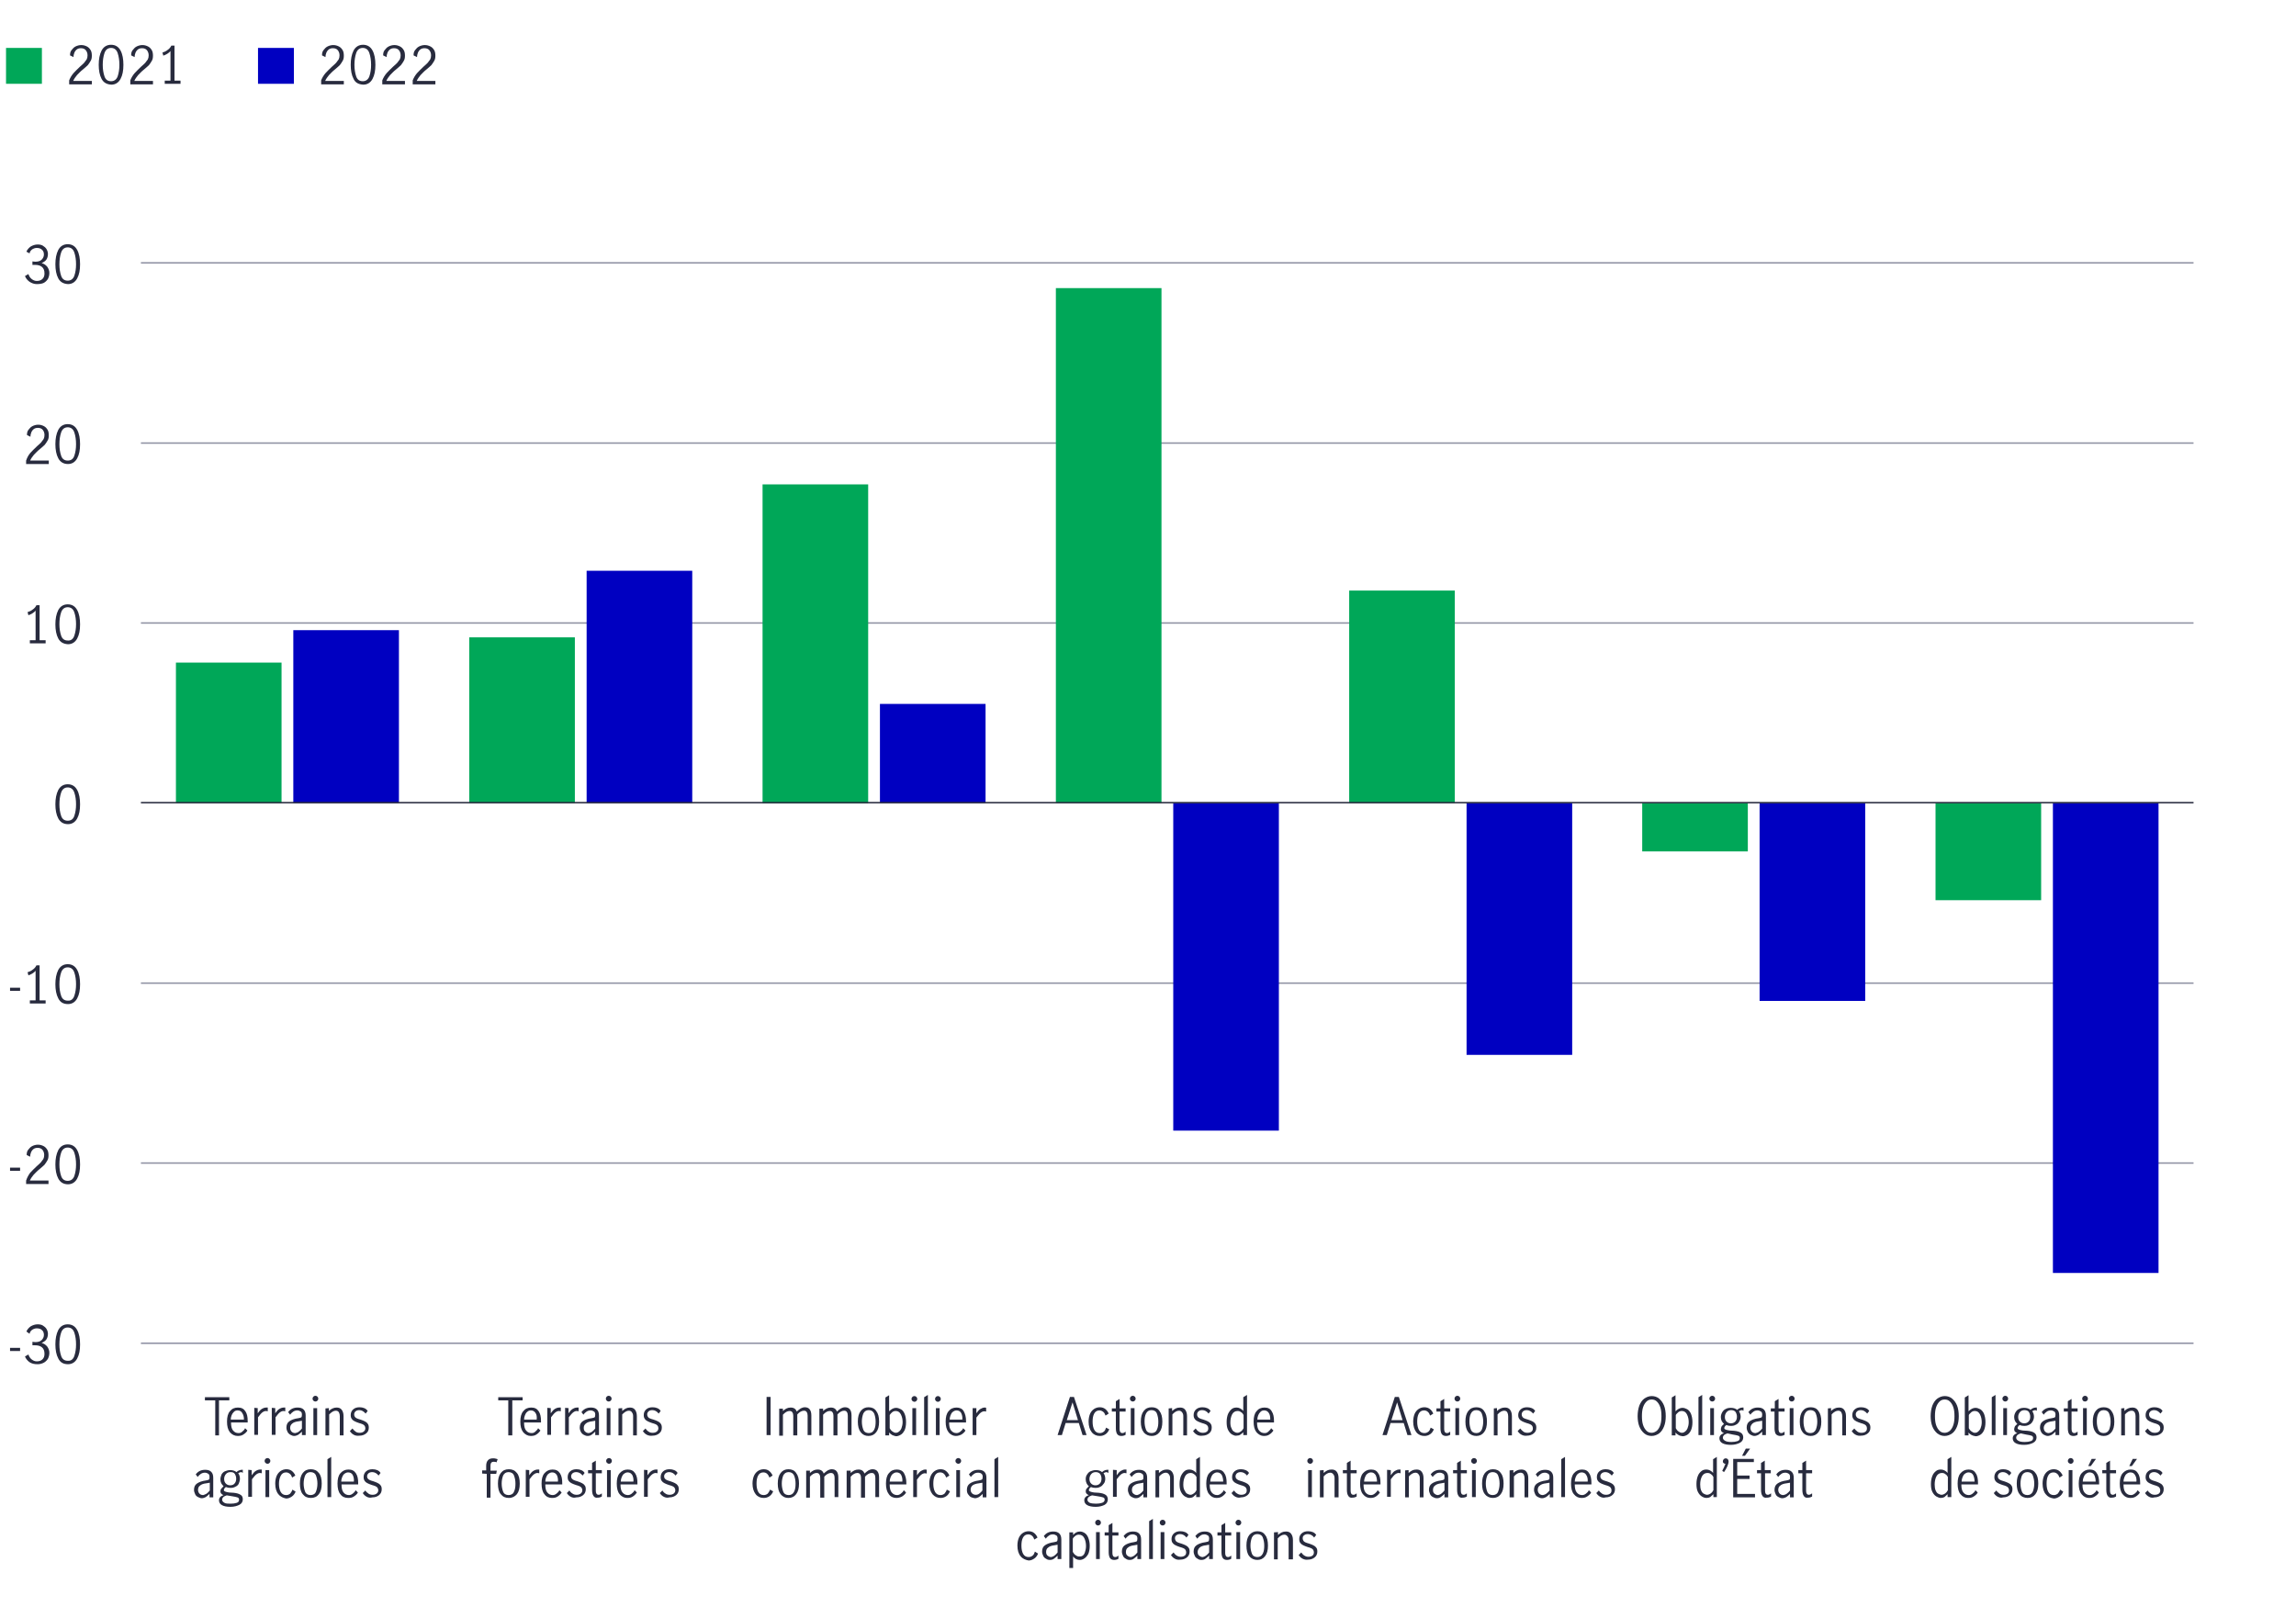 <?xml version="1.0" encoding="utf-8"?>
<!-- Generator: Adobe Illustrator 27.8.1, SVG Export Plug-In . SVG Version: 6.00 Build 0)  -->
<svg version="1.1" id="Line_chart" xmlns="http://www.w3.org/2000/svg" xmlns:xlink="http://www.w3.org/1999/xlink" x="0px" y="0px"
	 viewBox="0 0 800 564" style="enable-background:new 0 0 800 564;" xml:space="preserve">
<style type="text/css">
	.st0{enable-background:new    ;}
	.st1{fill:#00A758;}
	.st2{fill:#282B3E;}
	.st3{fill:#0000C1;}
	.st4{fill:none;stroke:#8E90A2;stroke-width:0.5;stroke-miterlimit:10;}
	.st5{fill:none;stroke:#282B3E;stroke-width:0.5;stroke-miterlimit:10;}
</style>
<g class="st0">
	<path class="st1" d="M14.6,29.2H2.1V16.7h12.5V29.2z"/>
</g>
<g class="st0">
	<path class="st2" d="M25.6,25.5c0.6-0.7,1.4-1.4,2.3-2.3c0.6-0.5,1.1-1,1.4-1.3c0.3-0.4,0.6-0.8,0.9-1.2c0.2-0.4,0.3-0.9,0.3-1.4
		c0-0.7-0.2-1.3-0.6-1.8s-1-0.7-1.7-0.7c-0.5,0-1,0.1-1.4,0.4c-0.4,0.3-0.7,0.7-0.9,1.2c-0.2,0.5-0.3,1-0.3,1.5l-1.2-0.6
		c0-0.7,0.1-1.3,0.5-1.8s0.8-1,1.4-1.3c0.6-0.3,1.3-0.5,2-0.5c0.8,0,1.4,0.2,2,0.5c0.6,0.3,1,0.8,1.3,1.3s0.4,1.2,0.4,1.9
		c0,0.7-0.1,1.3-0.4,1.8c-0.3,0.5-0.6,1-1,1.5c-0.4,0.4-1,0.9-1.7,1.5c-0.9,0.7-1.5,1.4-2.1,2c-0.5,0.6-1,1.3-1.3,2H32v1.2h-7.9V28
		C24.5,27,25,26.2,25.6,25.5z"/>
	<path class="st2" d="M35.4,27.5c-0.7-1.3-1-3-1-4.9c0-2,0.3-3.6,1-5c0.7-1.3,1.8-2,3.3-2c1.5,0,2.6,0.7,3.3,2c0.7,1.3,1,3,1,5
		c0,2-0.3,3.6-1,4.9c-0.7,1.3-1.8,2-3.2,2C37.2,29.4,36.1,28.8,35.4,27.5z M41,26.6c0.4-1.2,0.6-2.5,0.6-4c0-1.5-0.2-2.9-0.6-4.1
		c-0.4-1.2-1.2-1.8-2.3-1.8c-1.1,0-1.9,0.6-2.3,1.8c-0.4,1.2-0.6,2.5-0.6,4.1c0,1.5,0.2,2.8,0.6,4s1.2,1.7,2.3,1.7
		C39.8,28.3,40.6,27.7,41,26.6z"/>
	<path class="st2" d="M46.9,25.5c0.6-0.7,1.4-1.4,2.3-2.3c0.6-0.5,1.1-1,1.4-1.3c0.3-0.4,0.6-0.8,0.9-1.2c0.2-0.4,0.3-0.9,0.3-1.4
		c0-0.7-0.2-1.3-0.6-1.8s-1-0.7-1.7-0.7c-0.5,0-1,0.1-1.4,0.4c-0.4,0.3-0.7,0.7-0.9,1.2c-0.2,0.5-0.3,1-0.3,1.5l-1.2-0.6
		c0-0.7,0.1-1.3,0.5-1.8s0.8-1,1.4-1.3c0.6-0.3,1.3-0.5,2-0.5c0.8,0,1.4,0.2,2,0.5c0.6,0.3,1,0.8,1.3,1.3s0.4,1.2,0.4,1.9
		c0,0.7-0.1,1.3-0.4,1.8c-0.3,0.5-0.6,1-1,1.5c-0.4,0.4-1,0.9-1.7,1.5c-0.9,0.7-1.5,1.4-2.1,2c-0.5,0.6-1,1.3-1.3,2h6.5v1.2h-7.9V28
		C45.8,27,46.3,26.2,46.9,25.5z"/>
	<path class="st2" d="M59.4,28.1V17.8c-0.6,0.7-1.4,1.2-2.5,1.6l-0.3-1.1c0.7-0.2,1.3-0.5,1.8-0.9c0.6-0.4,1-0.9,1.3-1.5h1.1v12.2
		h2.1v1.1h-5.5v-1.1H59.4z"/>
</g>
<g class="st0">
	<path class="st3" d="M102.4,29.2H89.9V16.7h12.5V29.2z"/>
</g>
<g class="st0">
	<path class="st2" d="M113.4,25.5c0.6-0.7,1.4-1.4,2.3-2.3c0.6-0.5,1.1-1,1.4-1.3c0.3-0.4,0.6-0.8,0.9-1.2c0.2-0.4,0.3-0.9,0.3-1.4
		c0-0.7-0.2-1.3-0.6-1.8s-1-0.7-1.7-0.7c-0.5,0-1,0.1-1.4,0.4c-0.4,0.3-0.7,0.7-0.9,1.2c-0.2,0.5-0.3,1-0.3,1.5l-1.2-0.6
		c0-0.7,0.1-1.3,0.5-1.8s0.8-1,1.4-1.3c0.6-0.3,1.3-0.5,2-0.5c0.8,0,1.4,0.2,2,0.5c0.6,0.3,1,0.8,1.3,1.3s0.4,1.2,0.4,1.9
		c0,0.7-0.1,1.3-0.4,1.8c-0.3,0.5-0.6,1-1,1.5c-0.4,0.4-1,0.9-1.7,1.5c-0.9,0.7-1.5,1.4-2.1,2c-0.5,0.6-1,1.3-1.3,2h6.5v1.2h-7.9V28
		C112.3,27,112.8,26.2,113.4,25.5z"/>
	<path class="st2" d="M123.2,27.5c-0.7-1.3-1-3-1-4.9c0-2,0.3-3.6,1-5c0.7-1.3,1.8-2,3.3-2c1.5,0,2.6,0.7,3.3,2c0.7,1.3,1,3,1,5
		c0,2-0.3,3.6-1,4.9c-0.7,1.3-1.8,2-3.2,2C124.9,29.4,123.8,28.8,123.2,27.5z M128.7,26.6c0.4-1.2,0.6-2.5,0.6-4
		c0-1.5-0.2-2.9-0.6-4.1c-0.4-1.2-1.2-1.8-2.3-1.8c-1.1,0-1.9,0.6-2.3,1.8c-0.4,1.2-0.6,2.5-0.6,4.1c0,1.5,0.2,2.8,0.6,4
		s1.2,1.7,2.3,1.7C127.5,28.3,128.3,27.7,128.7,26.6z"/>
	<path class="st2" d="M134.7,25.5c0.6-0.7,1.4-1.4,2.3-2.3c0.6-0.5,1.1-1,1.4-1.3c0.3-0.4,0.6-0.8,0.9-1.2c0.2-0.4,0.3-0.9,0.3-1.4
		c0-0.7-0.2-1.3-0.6-1.8s-1-0.7-1.7-0.7c-0.5,0-1,0.1-1.4,0.4c-0.4,0.3-0.7,0.7-0.9,1.2c-0.2,0.5-0.3,1-0.3,1.5l-1.2-0.6
		c0-0.7,0.1-1.3,0.5-1.8s0.8-1,1.4-1.3c0.6-0.3,1.3-0.5,2-0.5c0.8,0,1.4,0.2,2,0.5c0.6,0.3,1,0.8,1.3,1.3s0.4,1.2,0.4,1.9
		c0,0.7-0.1,1.3-0.4,1.8c-0.3,0.5-0.6,1-1,1.5c-0.4,0.4-1,0.9-1.7,1.5c-0.9,0.7-1.5,1.4-2.1,2c-0.5,0.6-1,1.3-1.3,2h6.5v1.2h-7.9V28
		C133.6,27,134.1,26.2,134.7,25.5z"/>
	<path class="st2" d="M145.3,25.5c0.6-0.7,1.4-1.4,2.3-2.3c0.6-0.5,1.1-1,1.4-1.3c0.3-0.4,0.6-0.8,0.9-1.2c0.2-0.4,0.3-0.9,0.3-1.4
		c0-0.7-0.2-1.3-0.6-1.8s-1-0.7-1.7-0.7c-0.5,0-1,0.1-1.4,0.4c-0.4,0.3-0.7,0.7-0.9,1.2c-0.2,0.5-0.3,1-0.3,1.5l-1.2-0.6
		c0-0.7,0.1-1.3,0.5-1.8s0.8-1,1.4-1.3c0.6-0.3,1.3-0.5,2-0.5c0.8,0,1.4,0.2,2,0.5c0.6,0.3,1,0.8,1.3,1.3s0.4,1.2,0.4,1.9
		c0,0.7-0.1,1.3-0.4,1.8c-0.3,0.5-0.6,1-1,1.5c-0.4,0.4-1,0.9-1.7,1.5c-0.9,0.7-1.5,1.4-2.1,2c-0.5,0.6-1,1.3-1.3,2h6.5v1.2h-7.9V28
		C144.2,27,144.7,26.2,145.3,25.5z"/>
</g>
<g class="st0">
	<path class="st2" d="M3.5,469.7H7v1.1H3.5V469.7z"/>
	<path class="st2" d="M10.3,474.7c-0.7-0.5-1.3-1.2-1.6-2l1.2-0.7c0.2,0.7,0.6,1.3,1.1,1.7c0.5,0.4,1.1,0.7,1.8,0.7
		c0.8,0,1.5-0.2,2-0.7c0.5-0.5,0.7-1.1,0.7-1.9c0-1.1-0.3-1.8-0.9-2.3c-0.6-0.5-1.4-0.7-2.5-0.7c-0.3,0-0.6,0-0.8,0v-1.2
		c0.3,0,0.6,0.1,1,0.1c0.9,0,1.7-0.2,2.2-0.7c0.5-0.5,0.8-1.1,0.8-1.8c0-0.7-0.2-1.3-0.7-1.7c-0.4-0.4-1-0.6-1.8-0.6
		c-0.6,0-1.1,0.2-1.6,0.5c-0.5,0.4-0.8,0.8-0.9,1.4L9.2,464c0.3-0.7,0.8-1.3,1.5-1.8c0.7-0.4,1.5-0.7,2.4-0.7c0.7,0,1.3,0.1,1.8,0.4
		c0.5,0.3,1,0.7,1.3,1.2c0.3,0.5,0.5,1.1,0.5,1.7c0,0.8-0.2,1.4-0.5,1.9s-0.9,0.9-1.7,1.3c0.9,0.2,1.5,0.7,2,1.3
		c0.4,0.6,0.7,1.3,0.7,2.1c0,0.8-0.2,1.5-0.5,2.1c-0.4,0.6-0.9,1.1-1.5,1.4s-1.3,0.5-2.1,0.5C11.9,475.4,11.1,475.2,10.3,474.7z"/>
	<path class="st2" d="M20.3,473.4c-0.7-1.3-1-3-1-4.9c0-2,0.3-3.6,1-5c0.7-1.3,1.8-2,3.3-2c1.5,0,2.6,0.7,3.3,2c0.7,1.3,1,3,1,5
		c0,2-0.3,3.6-1,4.9c-0.7,1.3-1.8,2-3.2,2C22.1,475.4,21,474.8,20.3,473.4z M25.9,472.5c0.4-1.2,0.6-2.5,0.6-4
		c0-1.5-0.2-2.9-0.6-4.1c-0.4-1.2-1.2-1.8-2.3-1.8c-1.1,0-1.9,0.6-2.3,1.8c-0.4,1.2-0.6,2.5-0.6,4.1c0,1.5,0.2,2.8,0.6,4
		s1.2,1.7,2.3,1.7C24.7,474.3,25.5,473.7,25.9,472.5z"/>
</g>
<g class="st0">
	<path class="st2" d="M3.5,406.9H7v1.1H3.5V406.9z"/>
	<path class="st2" d="M10.5,408.7c0.6-0.7,1.4-1.4,2.3-2.3c0.6-0.5,1.1-1,1.4-1.3c0.3-0.4,0.6-0.8,0.9-1.2c0.2-0.4,0.3-0.9,0.3-1.4
		c0-0.7-0.2-1.3-0.6-1.8s-1-0.7-1.7-0.7c-0.5,0-1,0.1-1.4,0.4c-0.4,0.3-0.7,0.7-0.9,1.2c-0.2,0.5-0.3,1-0.3,1.5l-1.2-0.6
		c0-0.7,0.1-1.3,0.5-1.8s0.8-1,1.4-1.3c0.6-0.3,1.3-0.5,2-0.5c0.8,0,1.4,0.2,2,0.5c0.6,0.3,1,0.8,1.3,1.3s0.4,1.2,0.4,1.9
		c0,0.7-0.1,1.3-0.4,1.8c-0.3,0.5-0.6,1-1,1.5c-0.4,0.4-1,0.9-1.7,1.5c-0.9,0.7-1.5,1.4-2.1,2c-0.5,0.6-1,1.3-1.3,2h6.5v1.2H9.1
		v-1.2C9.5,410.2,10,409.4,10.5,408.7z"/>
	<path class="st2" d="M20.3,410.7c-0.7-1.3-1-3-1-4.9c0-2,0.3-3.6,1-5c0.7-1.3,1.8-2,3.3-2c1.5,0,2.6,0.7,3.3,2c0.7,1.3,1,3,1,5
		c0,2-0.3,3.6-1,4.9c-0.7,1.3-1.8,2-3.2,2C22.1,412.7,21,412,20.3,410.7z M25.9,409.8c0.4-1.2,0.6-2.5,0.6-4c0-1.5-0.2-2.9-0.6-4.1
		c-0.4-1.2-1.2-1.8-2.3-1.8c-1.1,0-1.9,0.6-2.3,1.8c-0.4,1.2-0.6,2.5-0.6,4.1c0,1.5,0.2,2.8,0.6,4s1.2,1.7,2.3,1.7
		C24.7,411.5,25.5,410.9,25.9,409.8z"/>
</g>
<g class="st0">
	<path class="st2" d="M3.5,344.2H7v1.1H3.5V344.2z"/>
	<path class="st2" d="M12.4,348.6v-10.3c-0.6,0.7-1.4,1.2-2.5,1.6l-0.3-1.1c0.7-0.2,1.3-0.5,1.8-0.9c0.6-0.4,1-0.9,1.3-1.5h1.1v12.2
		h2.1v1.1h-5.5v-1.1H12.4z"/>
	<path class="st2" d="M20.3,347.9c-0.7-1.3-1-3-1-4.9c0-2,0.3-3.6,1-5c0.7-1.3,1.8-2,3.3-2c1.5,0,2.6,0.7,3.3,2c0.7,1.3,1,3,1,5
		c0,2-0.3,3.6-1,4.9c-0.7,1.3-1.8,2-3.2,2C22.1,349.9,21,349.3,20.3,347.9z M25.9,347c0.4-1.2,0.6-2.5,0.6-4c0-1.5-0.2-2.9-0.6-4.1
		c-0.4-1.2-1.2-1.8-2.3-1.8c-1.1,0-1.9,0.6-2.3,1.8c-0.4,1.2-0.6,2.5-0.6,4.1c0,1.5,0.2,2.8,0.6,4s1.2,1.7,2.3,1.7
		C24.7,348.8,25.5,348.2,25.9,347z"/>
</g>
<g class="st0">
	<path class="st2" d="M20.3,285.2c-0.7-1.3-1-3-1-4.9c0-2,0.3-3.6,1-5c0.7-1.3,1.8-2,3.3-2c1.5,0,2.6,0.7,3.3,2c0.7,1.3,1,3,1,5
		c0,2-0.3,3.6-1,4.9c-0.7,1.3-1.8,2-3.2,2C22.1,287.2,21,286.5,20.3,285.2z M25.9,284.3c0.4-1.2,0.6-2.5,0.6-4
		c0-1.5-0.2-2.9-0.6-4.1c-0.4-1.2-1.2-1.8-2.3-1.8c-1.1,0-1.9,0.6-2.3,1.8c-0.4,1.2-0.6,2.5-0.6,4.1c0,1.5,0.2,2.8,0.6,4
		s1.2,1.7,2.3,1.7C24.7,286,25.5,285.5,25.9,284.3z"/>
</g>
<g class="st0">
	<path class="st2" d="M12.4,223.1v-10.3c-0.6,0.7-1.4,1.2-2.5,1.6l-0.3-1.1c0.7-0.2,1.3-0.5,1.8-0.9c0.6-0.4,1-0.9,1.3-1.5h1.1v12.2
		h2.1v1.1h-5.5v-1.1H12.4z"/>
	<path class="st2" d="M20.3,222.5c-0.7-1.3-1-3-1-4.9c0-2,0.3-3.6,1-5c0.7-1.3,1.8-2,3.3-2c1.5,0,2.6,0.7,3.3,2c0.7,1.3,1,3,1,5
		c0,2-0.3,3.6-1,4.9c-0.7,1.3-1.8,2-3.2,2C22.1,224.4,21,223.8,20.3,222.5z M25.9,221.5c0.4-1.2,0.6-2.5,0.6-4
		c0-1.5-0.2-2.9-0.6-4.1c-0.4-1.2-1.2-1.8-2.3-1.8c-1.1,0-1.9,0.6-2.3,1.8c-0.4,1.2-0.6,2.5-0.6,4.1c0,1.5,0.2,2.8,0.6,4
		s1.2,1.7,2.3,1.7C24.7,223.3,25.5,222.7,25.9,221.5z"/>
</g>
<g class="st0">
	<path class="st2" d="M10.6,157.8c0.6-0.7,1.4-1.4,2.3-2.3c0.6-0.5,1.1-1,1.4-1.3c0.3-0.4,0.6-0.8,0.9-1.2c0.2-0.4,0.3-0.9,0.3-1.4
		c0-0.7-0.2-1.3-0.6-1.8s-1-0.7-1.7-0.7c-0.5,0-1,0.1-1.4,0.4c-0.4,0.3-0.7,0.7-0.9,1.2c-0.2,0.5-0.3,1-0.3,1.5l-1.2-0.6
		c0-0.7,0.1-1.3,0.5-1.8s0.8-1,1.4-1.3c0.6-0.3,1.3-0.5,2-0.5c0.8,0,1.4,0.2,2,0.5c0.6,0.3,1,0.8,1.3,1.3s0.4,1.2,0.4,1.9
		c0,0.7-0.1,1.3-0.4,1.8c-0.3,0.5-0.6,1-1,1.5c-0.4,0.4-1,0.9-1.7,1.5c-0.9,0.7-1.5,1.4-2.1,2c-0.5,0.6-1,1.3-1.3,2h6.5v1.2H9.1
		v-1.2C9.5,159.3,10,158.5,10.6,157.8z"/>
	<path class="st2" d="M20.3,159.7c-0.7-1.3-1-3-1-4.9c0-2,0.3-3.6,1-5c0.7-1.3,1.8-2,3.3-2c1.5,0,2.6,0.7,3.3,2c0.7,1.3,1,3,1,5
		c0,2-0.3,3.6-1,4.9c-0.7,1.3-1.8,2-3.2,2C22.1,161.7,21,161,20.3,159.7z M25.9,158.8c0.4-1.2,0.6-2.5,0.6-4c0-1.5-0.2-2.9-0.6-4.1
		c-0.4-1.2-1.2-1.8-2.3-1.8c-1.1,0-1.9,0.6-2.3,1.8c-0.4,1.2-0.6,2.5-0.6,4.1c0,1.5,0.2,2.8,0.6,4s1.2,1.7,2.3,1.7
		C24.7,160.5,25.5,160,25.9,158.8z"/>
</g>
<g class="st0">
	<path class="st2" d="M10.3,98.2c-0.7-0.5-1.3-1.2-1.6-2l1.2-0.7c0.2,0.7,0.6,1.3,1.1,1.7c0.5,0.4,1.1,0.7,1.8,0.7
		c0.8,0,1.5-0.2,2-0.7c0.5-0.5,0.7-1.1,0.7-1.9c0-1.1-0.3-1.8-0.9-2.3c-0.6-0.5-1.4-0.7-2.5-0.7c-0.3,0-0.6,0-0.8,0v-1.2
		c0.3,0,0.6,0.1,1,0.1c0.9,0,1.7-0.2,2.2-0.7c0.5-0.5,0.8-1.1,0.8-1.8c0-0.7-0.2-1.3-0.7-1.7c-0.4-0.4-1-0.6-1.8-0.6
		c-0.6,0-1.1,0.2-1.6,0.5c-0.5,0.4-0.8,0.8-0.9,1.4l-1.1-0.6c0.3-0.7,0.8-1.3,1.5-1.8c0.7-0.4,1.5-0.7,2.4-0.7
		c0.7,0,1.3,0.1,1.8,0.4c0.5,0.3,1,0.7,1.3,1.2c0.3,0.5,0.5,1.1,0.5,1.7c0,0.8-0.2,1.4-0.5,1.9s-0.9,0.9-1.7,1.3
		c0.9,0.2,1.5,0.7,2,1.3c0.4,0.6,0.7,1.3,0.7,2.1c0,0.8-0.2,1.5-0.5,2.1c-0.4,0.6-0.9,1.1-1.5,1.4S13.6,99,12.8,99
		C11.9,99,11.1,98.7,10.3,98.2z"/>
	<path class="st2" d="M20.3,97c-0.7-1.3-1-3-1-4.9c0-2,0.3-3.6,1-5c0.7-1.3,1.8-2,3.3-2c1.5,0,2.6,0.7,3.3,2c0.7,1.3,1,3,1,5
		c0,2-0.3,3.6-1,4.9c-0.7,1.3-1.8,2-3.2,2C22.1,98.9,21,98.3,20.3,97z M25.9,96.1c0.4-1.2,0.6-2.5,0.6-4c0-1.5-0.2-2.9-0.6-4.1
		c-0.4-1.2-1.2-1.8-2.3-1.8c-1.1,0-1.9,0.6-2.3,1.8c-0.4,1.2-0.6,2.5-0.6,4.1c0,1.5,0.2,2.8,0.6,4s1.2,1.7,2.3,1.7
		C24.7,97.8,25.5,97.2,25.9,96.1z"/>
</g>
<line class="st4" x1="49.1" y1="468.1" x2="764.3" y2="468.1"/>
<line class="st4" x1="49.1" y1="405.3" x2="764.3" y2="405.3"/>
<line class="st4" x1="49.1" y1="342.6" x2="764.3" y2="342.6"/>
<line class="st4" x1="49.1" y1="217.1" x2="764.3" y2="217.1"/>
<line class="st4" x1="49.1" y1="154.4" x2="764.3" y2="154.4"/>
<line class="st4" x1="49.1" y1="91.6" x2="764.3" y2="91.6"/>
<rect x="102.2" y="219.6" class="st3" width="36.8" height="60.2"/>
<rect x="204.4" y="198.9" class="st3" width="36.8" height="80.9"/>
<rect x="306.6" y="245.3" class="st3" width="36.8" height="34.5"/>
<rect x="408.8" y="279.8" class="st3" width="36.8" height="114.2"/>
<rect x="511" y="279.8" class="st3" width="36.8" height="87.8"/>
<rect x="613.1" y="279.8" class="st3" width="36.8" height="69"/>
<rect x="715.3" y="279.8" class="st3" width="36.8" height="163.8"/>
<rect x="61.3" y="230.9" class="st1" width="36.8" height="48.9"/>
<rect x="163.5" y="222.1" class="st1" width="36.8" height="57.7"/>
<rect x="265.7" y="168.8" class="st1" width="36.8" height="111.1"/>
<rect x="367.9" y="100.4" class="st1" width="36.8" height="179.4"/>
<rect x="470.1" y="205.8" class="st1" width="36.8" height="74"/>
<rect x="572.2" y="279.8" class="st1" width="36.8" height="16.9"/>
<rect x="674.4" y="279.8" class="st1" width="36.8" height="33.9"/>
<path class="st2" d="M675,499.5c-0.7-0.6-1.3-1.4-1.7-2.4c-0.4-1-0.6-2.3-0.6-3.6s0.2-2.6,0.6-3.7c0.4-1,1-1.9,1.7-2.4
	s1.6-0.9,2.6-0.9s1.9,0.3,2.6,0.9c0.7,0.6,1.3,1.4,1.7,2.4s0.6,2.3,0.6,3.7s-0.2,2.6-0.6,3.6c-0.4,1-1,1.9-1.7,2.4s-1.6,0.9-2.6,0.9
	S675.8,500.1,675,499.5L675,499.5z M679.4,498.6c0.5-0.5,0.9-1.1,1.2-2s0.4-1.9,0.4-3.1s-0.1-2.2-0.4-3.1c-0.3-0.9-0.7-1.5-1.2-2
	s-1.1-0.7-1.8-0.7s-1.3,0.2-1.8,0.7s-0.9,1.1-1.2,2c-0.3,0.9-0.4,1.9-0.4,3.1s0.1,2.2,0.4,3.1c0.3,0.9,0.7,1.5,1.2,2
	s1.1,0.7,1.8,0.7S678.9,499,679.4,498.6z"/>
<path class="st2" d="M687,500.1c-0.4-0.2-0.8-0.5-1.1-0.9v1h-1.3v-13.2l1.3-0.8v5.6c0.8-0.8,1.6-1.2,2.4-1.2c0.6,0,1.1,0.2,1.7,0.5
	c0.5,0.3,1,0.9,1.3,1.6c0.3,0.8,0.5,1.7,0.5,2.9s-0.2,2.1-0.5,2.8s-0.8,1.3-1.3,1.6s-1.1,0.5-1.6,0.5
	C687.8,500.4,687.4,500.3,687,500.1L687,500.1z M689.2,498.9c0.4-0.3,0.7-0.7,0.9-1.2s0.4-1.2,0.4-2.1c0-1-0.2-1.9-0.6-2.7
	s-1-1.2-1.8-1.2c-0.4,0-0.8,0.1-1.2,0.4c-0.3,0.3-0.7,0.6-0.9,1v4.6c0.2,0.4,0.5,0.8,0.9,1.1s0.8,0.5,1.2,0.5
	S688.9,499.2,689.2,498.9L689.2,498.9z"/>
<path class="st2" d="M694,486.9l1.3-0.8v14H694V486.9z"/>
<path class="st2" d="M698,488.1c-0.2-0.2-0.3-0.4-0.3-0.7s0.1-0.5,0.3-0.7s0.4-0.3,0.7-0.3s0.5,0.1,0.7,0.3c0.2,0.2,0.3,0.4,0.3,0.7
	s-0.1,0.5-0.3,0.7s-0.4,0.3-0.7,0.3S698.2,488.3,698,488.1z M698,490.7h1.3v9.4H698V490.7z"/>
<path class="st2" d="M709.2,491.4c-0.3,0-0.7,0.1-1.1,0.4c0.4,0.5,0.6,1.2,0.6,1.9c0,0.6-0.2,1.2-0.5,1.7s-0.7,0.9-1.2,1.1
	c-0.5,0.3-1.1,0.4-1.7,0.4s-1.1-0.1-1.6-0.3c-0.5,0.4-0.7,0.7-0.7,1.1c0,0.4,0.6,0.6,1.8,0.8l1.6,0.1c1,0.1,1.8,0.3,2.4,0.7
	c0.5,0.3,0.8,0.9,0.8,1.6c0,0.8-0.4,1.5-1.2,1.9c-0.8,0.4-1.8,0.7-3.1,0.7s-2.3-0.2-3-0.6c-0.7-0.4-1-1-1-1.7c0-0.8,0.5-1.4,1.6-1.8
	c-0.4-0.1-0.6-0.3-0.8-0.5s-0.3-0.5-0.3-0.8s0.1-0.6,0.2-0.9s0.5-0.6,0.9-1c-0.3-0.3-0.6-0.6-0.8-1s-0.3-0.9-0.3-1.4
	c0-0.6,0.2-1.2,0.5-1.7s0.7-0.9,1.2-1.1c0.5-0.3,1.1-0.4,1.8-0.4c0.8,0,1.6,0.2,2.2,0.7c0.3-0.3,0.6-0.5,0.9-0.6
	c0.3-0.1,0.5-0.2,0.9-0.2l0.4,0v1.1C709.4,491.5,709.3,491.5,709.2,491.4L709.2,491.4z M704.1,499.5c-0.6,0.2-1,0.4-1.2,0.6
	c-0.2,0.2-0.4,0.5-0.4,0.9c0,0.5,0.3,0.8,0.8,1.1s1.3,0.4,2.2,0.4c0.8,0,1.5-0.1,2.1-0.3c0.6-0.2,0.8-0.6,0.8-1.1
	c0-0.4-0.2-0.7-0.6-0.8s-1-0.3-1.9-0.4L704.1,499.5L704.1,499.5z M706.8,495.4c0.4-0.4,0.6-1,0.6-1.7s-0.2-1.2-0.5-1.7
	c-0.3-0.4-0.9-0.6-1.5-0.6s-1.2,0.2-1.6,0.7s-0.6,1-0.6,1.7s0.2,1.2,0.6,1.6s0.9,0.6,1.5,0.6S706.4,495.8,706.8,495.4L706.8,495.4z"
	/>
<path class="st2" d="M712.2,500c-0.4-0.2-0.8-0.6-1-1s-0.4-0.9-0.4-1.5c0-1,0.3-1.7,1-2.2s1.7-0.9,3.2-1.1c0.5-0.1,0.9-0.2,1-0.3
	s0.2-0.4,0.2-0.9c0-0.5-0.1-0.9-0.4-1.1s-0.7-0.4-1.2-0.4s-1,0.1-1.4,0.4c-0.4,0.3-0.8,0.6-1.1,1.1l-0.7-0.9
	c0.8-1.1,1.9-1.6,3.3-1.6c0.9,0,1.6,0.2,2.1,0.7s0.7,1.2,0.7,2.1v6.8h-1.3v-1.2c-0.5,0.5-0.9,0.8-1.3,1.1c-0.4,0.2-0.9,0.4-1.4,0.4
	S712.6,500.2,712.2,500L712.2,500z M715.1,498.9c0.4-0.3,0.8-0.7,1.1-1.1v-2.7h0l-1.2,0.2c-1,0.1-1.8,0.4-2.2,0.8s-0.7,0.9-0.7,1.5
	c0,0.5,0.2,1,0.5,1.3c0.3,0.3,0.7,0.5,1.3,0.5C714.3,499.3,714.7,499.2,715.1,498.9L715.1,498.9z"/>
<path class="st2" d="M721,499.8c-0.3-0.4-0.5-1.1-0.5-2.1v-5.8h-1.4v-1.1h1.4v-2.5l1.3-0.8v3.3h2.1v1.1h-2.1v6.1
	c0,0.9,0.3,1.4,1,1.4c0.3,0,0.7-0.2,1.1-0.5l0,1.1c-0.5,0.3-1,0.4-1.5,0.4C721.8,500.4,721.3,500.2,721,499.8z"/>
<path class="st2" d="M725.8,488.1c-0.2-0.2-0.3-0.4-0.3-0.7s0.1-0.5,0.3-0.7s0.4-0.3,0.7-0.3s0.5,0.1,0.7,0.3
	c0.2,0.2,0.3,0.4,0.3,0.7s-0.1,0.5-0.3,0.7s-0.4,0.3-0.7,0.3S725.9,488.3,725.8,488.1z M725.8,490.7h1.3v9.4h-1.3V490.7z"/>
<path class="st2" d="M730.2,499.1c-0.7-0.9-1-2.1-1-3.7s0.3-2.8,1-3.7c0.7-0.9,1.6-1.3,2.8-1.3s2.1,0.4,2.7,1.3c0.7,0.9,1,2.1,1,3.7
	s-0.3,2.8-1,3.7s-1.6,1.3-2.7,1.3S730.9,500,730.2,499.1z M734.9,498.2c0.3-0.8,0.5-1.7,0.5-2.8s-0.2-2-0.5-2.8
	c-0.3-0.8-1-1.2-1.9-1.2s-1.5,0.4-1.9,1.2s-0.5,1.7-0.5,2.8s0.2,2,0.5,2.8c0.3,0.8,1,1.2,1.9,1.2S734.5,499,734.9,498.2z"/>
<path class="st2" d="M740.2,490.7v1c0.4-0.4,0.8-0.7,1.3-0.9c0.4-0.2,0.9-0.3,1.5-0.3c0.7,0,1.3,0.2,1.7,0.7s0.7,1.2,0.7,2.3v6.7
	h-1.3v-6.7c0-0.5-0.1-0.9-0.3-1.3s-0.6-0.6-1.1-0.6c-0.7,0-1.5,0.4-2.3,1.3v7.3h-1.3v-9.4L740.2,490.7L740.2,490.7z"/>
<path class="st2" d="M748.8,500c-0.6-0.3-1-0.7-1.4-1.3l0.9-0.9c0.3,0.4,0.7,0.8,1.1,1.1s0.9,0.4,1.4,0.4s1-0.1,1.4-0.4
	s0.5-0.7,0.5-1.2c0-0.4-0.1-0.6-0.3-0.9c-0.2-0.2-0.4-0.4-0.7-0.5c-0.3-0.1-0.7-0.3-1.2-0.4c-0.6-0.2-1.1-0.4-1.5-0.6
	c-0.4-0.2-0.7-0.4-1-0.8s-0.4-0.8-0.4-1.4c0-0.8,0.3-1.5,0.9-2c0.6-0.5,1.3-0.7,2.2-0.7c0.6,0,1.1,0.1,1.6,0.3s0.9,0.5,1.2,1
	l-0.7,0.9c-0.7-0.8-1.4-1.2-2.2-1.2c-0.5,0-0.9,0.1-1.3,0.4c-0.3,0.3-0.5,0.6-0.5,1.1c0,0.4,0.1,0.6,0.3,0.9s0.4,0.4,0.7,0.5
	c0.3,0.1,0.7,0.3,1.2,0.4c0.6,0.2,1.1,0.4,1.5,0.6s0.7,0.4,1,0.8s0.4,0.8,0.4,1.4c0,0.9-0.3,1.5-0.9,2s-1.4,0.8-2.3,0.8
	C750,500.4,749.4,500.3,748.8,500L748.8,500z"/>
<path class="st2" d="M674.7,521.5c-0.5-0.3-1-0.8-1.4-1.6s-0.5-1.7-0.5-2.8s0.2-2.1,0.5-2.8c0.3-0.8,0.8-1.3,1.3-1.7
	s1.1-0.5,1.7-0.5c0.4,0,0.8,0.1,1.2,0.3c0.4,0.2,0.8,0.5,1.1,0.9v-4.8l1.3-0.8v14h-1.3v-1c-0.4,0.4-0.8,0.7-1.1,1
	c-0.4,0.2-0.8,0.3-1.3,0.3C675.8,522,675.2,521.8,674.7,521.5L674.7,521.5z M677.8,520.4c0.4-0.3,0.7-0.7,0.9-1.1v-4.6
	c-0.2-0.4-0.5-0.8-0.9-1c-0.3-0.3-0.7-0.4-1.2-0.4c-0.8,0-1.5,0.4-1.9,1.2s-0.6,1.7-0.6,2.8c0,0.8,0.1,1.5,0.3,2s0.5,1,0.9,1.2
	s0.8,0.4,1.2,0.4S677.4,520.7,677.8,520.4L677.8,520.4z"/>
<path class="st2" d="M683.1,520.7c-0.7-0.8-1-2.1-1-3.7s0.3-2.8,1-3.6c0.7-0.8,1.6-1.3,2.8-1.3s2,0.4,2.5,1.3c0.6,0.8,0.8,2,0.8,3.4
	c0,0.2,0,0.3,0,0.5h-5.8c0,1.3,0.2,2.2,0.7,2.8c0.5,0.6,1.1,0.9,1.9,0.9c0.5,0,0.9-0.2,1.3-0.5s0.8-0.7,1-1.2l0.8,0.8
	c-0.3,0.6-0.8,1-1.4,1.4s-1.2,0.5-2,0.5C684.7,522,683.8,521.6,683.1,520.7L683.1,520.7z M687.5,514c-0.3-0.6-0.9-0.9-1.6-0.9
	c-0.5,0-0.9,0.2-1.3,0.5s-0.6,0.7-0.8,1.2c-0.2,0.5-0.3,1-0.3,1.5h4.5C688,515.4,687.8,514.6,687.5,514L687.5,514z"/>
<path class="st2" d="M696.1,521.6c-0.6-0.3-1-0.7-1.4-1.3l0.9-0.9c0.3,0.5,0.7,0.8,1.1,1.1s0.9,0.4,1.4,0.4s1-0.1,1.4-0.4
	c0.4-0.3,0.5-0.7,0.5-1.2c0-0.3-0.1-0.6-0.3-0.9c-0.2-0.2-0.4-0.4-0.7-0.5c-0.3-0.1-0.7-0.3-1.2-0.4c-0.6-0.2-1.1-0.4-1.5-0.6
	c-0.4-0.2-0.7-0.4-1-0.8s-0.4-0.8-0.4-1.4c0-0.8,0.3-1.5,0.9-2c0.6-0.5,1.3-0.7,2.2-0.7c0.6,0,1.1,0.1,1.6,0.3
	c0.5,0.2,0.9,0.5,1.2,1l-0.7,0.9c-0.7-0.8-1.4-1.2-2.2-1.2c-0.5,0-0.9,0.1-1.3,0.4c-0.3,0.3-0.5,0.6-0.5,1.1c0,0.3,0.1,0.6,0.3,0.8
	s0.4,0.4,0.7,0.5c0.3,0.1,0.7,0.3,1.2,0.4c0.6,0.2,1.1,0.4,1.5,0.6s0.7,0.4,1,0.8s0.4,0.8,0.4,1.4c0,0.8-0.3,1.5-0.9,2
	c-0.6,0.5-1.4,0.8-2.3,0.8C697.3,522,696.7,521.9,696.1,521.6L696.1,521.6z"/>
<path class="st2" d="M703.7,520.7c-0.7-0.8-1-2.1-1-3.7s0.3-2.8,1-3.7c0.7-0.8,1.6-1.3,2.8-1.3s2.1,0.4,2.7,1.3c0.7,0.8,1,2.1,1,3.7
	s-0.3,2.8-1,3.7s-1.6,1.3-2.7,1.3S704.3,521.6,703.7,520.7z M708.3,519.8c0.3-0.8,0.5-1.7,0.5-2.8s-0.2-2-0.5-2.8
	c-0.3-0.8-1-1.2-1.9-1.2s-1.5,0.4-1.9,1.2c-0.3,0.8-0.5,1.7-0.5,2.8s0.2,2,0.5,2.8s1,1.2,1.9,1.2S707.9,520.6,708.3,519.8z"/>
<path class="st2" d="M712.8,520.7c-0.7-0.8-1.1-2.1-1.1-3.7c0-1.1,0.2-2,0.5-2.7c0.3-0.7,0.8-1.3,1.4-1.7s1.3-0.6,2-0.6
	s1.4,0.2,1.9,0.6s0.9,0.9,1.2,1.6l-1.1,0.7c-0.2-0.5-0.4-1-0.8-1.3c-0.3-0.3-0.8-0.5-1.3-0.5c-0.9,0-1.5,0.4-1.9,1.2
	s-0.5,1.7-0.5,2.8c0,1.1,0.2,2.1,0.6,2.8c0.4,0.7,1,1.1,1.9,1.1c0.6,0,1-0.2,1.4-0.5c0.3-0.4,0.6-0.8,0.8-1.4l1.1,0.7
	c-0.3,0.7-0.7,1.3-1.3,1.7s-1.2,0.7-2,0.7C714.4,522,713.5,521.6,712.8,520.7L712.8,520.7z"/>
<path class="st2" d="M720.8,509.8c-0.2-0.2-0.3-0.4-0.3-0.7s0.1-0.5,0.3-0.7c0.2-0.2,0.4-0.3,0.7-0.3s0.5,0.1,0.7,0.3
	s0.3,0.4,0.3,0.7s-0.1,0.5-0.3,0.7c-0.2,0.2-0.4,0.3-0.7,0.3S721,509.9,720.8,509.8z M720.8,512.3h1.3v9.4h-1.3V512.3z"/>
<path class="st2" d="M725.3,520.7c-0.7-0.8-1-2.1-1-3.7s0.3-2.8,1-3.6c0.7-0.8,1.6-1.3,2.8-1.3s2,0.4,2.5,1.3c0.6,0.8,0.8,2,0.8,3.4
	c0,0.2,0,0.3,0,0.5h-5.8c0,1.3,0.2,2.2,0.7,2.8c0.5,0.6,1.1,0.9,1.9,0.9c0.5,0,0.9-0.2,1.3-0.5s0.8-0.7,1-1.2l0.8,0.8
	c-0.3,0.6-0.8,1-1.4,1.4s-1.2,0.5-2,0.5C726.9,522,726,521.6,725.3,520.7L725.3,520.7z M729.7,514c-0.3-0.6-0.9-0.9-1.6-0.9
	c-0.5,0-0.9,0.2-1.3,0.5s-0.6,0.7-0.8,1.2c-0.2,0.5-0.3,1-0.3,1.5h4.5C730.2,515.4,730,514.6,729.7,514L729.7,514z M728.8,508.4h1.5
	l-1.8,2.5h-0.9L728.8,508.4z"/>
<path class="st2" d="M734.4,521.3c-0.3-0.4-0.5-1.1-0.5-2.1v-5.8h-1.4v-1.1h1.4v-2.5l1.3-0.8v3.3h2.1v1.1h-2.1v6.1
	c0,0.9,0.3,1.4,1,1.4c0.3,0,0.7-0.2,1.1-0.5l0,1.1c-0.5,0.3-1,0.4-1.5,0.4C735.2,522,734.8,521.8,734.4,521.3z"/>
<path class="st2" d="M739.6,520.7c-0.7-0.8-1-2.1-1-3.7s0.3-2.8,1-3.6c0.7-0.8,1.6-1.3,2.8-1.3s2,0.4,2.5,1.3c0.6,0.8,0.8,2,0.8,3.4
	c0,0.2,0,0.3,0,0.5h-5.8c0,1.3,0.2,2.2,0.7,2.8c0.5,0.6,1.1,0.9,1.9,0.9c0.5,0,0.9-0.2,1.3-0.5s0.8-0.7,1-1.2l0.8,0.8
	c-0.3,0.6-0.8,1-1.4,1.4s-1.2,0.5-2,0.5C741.2,522,740.3,521.6,739.6,520.7L739.6,520.7z M743.9,514c-0.3-0.6-0.9-0.9-1.6-0.9
	c-0.5,0-0.9,0.2-1.3,0.5s-0.6,0.7-0.8,1.2c-0.2,0.5-0.3,1-0.3,1.5h4.5C744.5,515.4,744.3,514.6,743.9,514L743.9,514z M743.1,508.4
	h1.5l-1.8,2.5h-0.9L743.1,508.4z"/>
<path class="st2" d="M748.8,521.6c-0.6-0.3-1-0.7-1.4-1.3l0.9-0.9c0.3,0.5,0.7,0.8,1.1,1.1s0.9,0.4,1.4,0.4s1-0.1,1.4-0.4
	c0.4-0.3,0.5-0.7,0.5-1.2c0-0.3-0.1-0.6-0.3-0.9c-0.2-0.2-0.4-0.4-0.7-0.5c-0.3-0.1-0.7-0.3-1.2-0.4c-0.6-0.2-1.1-0.4-1.5-0.6
	c-0.4-0.2-0.7-0.4-1-0.8s-0.4-0.8-0.4-1.4c0-0.8,0.3-1.5,0.9-2c0.6-0.5,1.3-0.7,2.2-0.7c0.6,0,1.1,0.1,1.6,0.3
	c0.5,0.2,0.9,0.5,1.2,1l-0.7,0.9c-0.7-0.8-1.4-1.2-2.2-1.2c-0.5,0-0.9,0.1-1.3,0.4c-0.3,0.3-0.5,0.6-0.5,1.1c0,0.3,0.1,0.6,0.3,0.8
	s0.4,0.4,0.7,0.5c0.3,0.1,0.7,0.3,1.2,0.4c0.6,0.2,1.1,0.4,1.5,0.6s0.7,0.4,1,0.8s0.4,0.8,0.4,1.4c0,0.8-0.3,1.5-0.9,2
	c-0.6,0.5-1.4,0.8-2.3,0.8C750,522,749.3,521.9,748.8,521.6L748.8,521.6z"/>
<path class="st2" d="M572.9,499.5c-0.7-0.6-1.3-1.4-1.7-2.4c-0.4-1-0.6-2.3-0.6-3.6s0.2-2.6,0.6-3.7c0.4-1,1-1.9,1.7-2.4
	s1.6-0.9,2.6-0.9s1.9,0.3,2.6,0.9c0.7,0.6,1.3,1.4,1.7,2.4s0.6,2.3,0.6,3.7s-0.2,2.6-0.6,3.6c-0.4,1-1,1.9-1.7,2.4s-1.6,0.9-2.6,0.9
	S573.6,500.1,572.9,499.5L572.9,499.5z M577.3,498.6c0.5-0.5,0.9-1.1,1.2-2s0.4-1.9,0.4-3.1s-0.1-2.2-0.4-3.1
	c-0.3-0.9-0.7-1.5-1.2-2s-1.1-0.7-1.8-0.7s-1.3,0.2-1.8,0.7s-0.9,1.1-1.2,2c-0.3,0.9-0.4,1.9-0.4,3.1s0.1,2.2,0.4,3.1
	c0.3,0.9,0.7,1.5,1.2,2s1.1,0.7,1.8,0.7S576.7,499,577.3,498.6z"/>
<path class="st2" d="M584.9,500.1c-0.4-0.2-0.8-0.5-1.1-0.9v1h-1.3v-13.2l1.3-0.8v5.6c0.8-0.8,1.6-1.2,2.4-1.2
	c0.6,0,1.1,0.2,1.7,0.5c0.5,0.3,1,0.9,1.3,1.6c0.3,0.8,0.5,1.7,0.5,2.9s-0.2,2.1-0.5,2.8s-0.8,1.3-1.3,1.6s-1.1,0.5-1.6,0.5
	C585.7,500.4,585.2,500.3,584.9,500.1L584.9,500.1z M587.1,498.9c0.4-0.3,0.7-0.7,0.9-1.2s0.4-1.2,0.4-2.1c0-1-0.2-1.9-0.6-2.7
	s-1-1.2-1.8-1.2c-0.4,0-0.8,0.1-1.2,0.4c-0.3,0.3-0.7,0.6-0.9,1v4.6c0.2,0.4,0.5,0.8,0.9,1.1s0.8,0.5,1.2,0.5
	S586.7,499.2,587.1,498.9L587.1,498.9z"/>
<path class="st2" d="M591.8,486.9l1.3-0.8v14h-1.3V486.9z"/>
<path class="st2" d="M595.9,488.1c-0.2-0.2-0.3-0.4-0.3-0.7s0.1-0.5,0.3-0.7s0.4-0.3,0.7-0.3s0.5,0.1,0.7,0.3
	c0.2,0.2,0.3,0.4,0.3,0.7s-0.1,0.5-0.3,0.7s-0.4,0.3-0.7,0.3S596.1,488.3,595.9,488.1z M595.9,490.7h1.3v9.4h-1.3V490.7z"/>
<path class="st2" d="M607,491.4c-0.3,0-0.7,0.1-1.1,0.4c0.4,0.5,0.6,1.2,0.6,1.9c0,0.6-0.2,1.2-0.5,1.7s-0.7,0.9-1.2,1.1
	c-0.5,0.3-1.1,0.4-1.7,0.4s-1.1-0.1-1.6-0.3c-0.5,0.4-0.7,0.7-0.7,1.1c0,0.4,0.6,0.6,1.8,0.8l1.6,0.1c1,0.1,1.8,0.3,2.4,0.7
	c0.5,0.3,0.8,0.9,0.8,1.6c0,0.8-0.4,1.5-1.2,1.9c-0.8,0.4-1.8,0.7-3.1,0.7s-2.3-0.2-3-0.6c-0.7-0.4-1-1-1-1.7c0-0.8,0.5-1.4,1.6-1.8
	c-0.4-0.1-0.6-0.3-0.8-0.5s-0.3-0.5-0.3-0.8s0.1-0.6,0.2-0.9s0.5-0.6,0.9-1c-0.3-0.3-0.6-0.6-0.8-1s-0.3-0.9-0.3-1.4
	c0-0.6,0.2-1.2,0.5-1.7s0.7-0.9,1.2-1.1c0.5-0.3,1.1-0.4,1.8-0.4c0.8,0,1.6,0.2,2.2,0.7c0.3-0.3,0.6-0.5,0.9-0.6
	c0.3-0.1,0.5-0.2,0.9-0.2l0.4,0v1.1C607.3,491.5,607.1,491.5,607,491.4L607,491.4z M601.9,499.5c-0.6,0.2-1,0.4-1.2,0.6
	c-0.2,0.2-0.4,0.5-0.4,0.9c0,0.5,0.3,0.8,0.8,1.1s1.3,0.4,2.2,0.4c0.8,0,1.5-0.1,2.1-0.3c0.6-0.2,0.8-0.6,0.8-1.1
	c0-0.4-0.2-0.7-0.6-0.8s-1-0.3-1.9-0.4L601.9,499.5L601.9,499.5z M604.6,495.4c0.4-0.4,0.6-1,0.6-1.7s-0.2-1.2-0.5-1.7
	c-0.3-0.4-0.9-0.6-1.5-0.6s-1.2,0.2-1.6,0.7s-0.6,1-0.6,1.7s0.2,1.2,0.6,1.6s0.9,0.6,1.5,0.6S604.2,495.8,604.6,495.4L604.6,495.4z"
	/>
<path class="st2" d="M610,500c-0.4-0.2-0.8-0.6-1-1s-0.4-0.9-0.4-1.5c0-1,0.3-1.7,1-2.2s1.7-0.9,3.2-1.1c0.5-0.1,0.9-0.2,1-0.3
	s0.2-0.4,0.2-0.9c0-0.5-0.1-0.9-0.4-1.1s-0.7-0.4-1.2-0.4s-1,0.1-1.4,0.4c-0.4,0.3-0.8,0.6-1.1,1.1l-0.7-0.9
	c0.8-1.1,1.9-1.6,3.3-1.6c0.9,0,1.6,0.2,2.1,0.7s0.7,1.2,0.7,2.1v6.8h-1.3v-1.2c-0.5,0.5-0.9,0.8-1.3,1.1c-0.4,0.2-0.9,0.4-1.4,0.4
	S610.4,500.2,610,500L610,500z M612.9,498.9c0.4-0.3,0.8-0.7,1.1-1.1v-2.7h0l-1.2,0.2c-1,0.1-1.8,0.4-2.2,0.8s-0.7,0.9-0.7,1.5
	c0,0.5,0.2,1,0.5,1.3c0.3,0.3,0.7,0.5,1.3,0.5C612.1,499.3,612.5,499.2,612.9,498.9L612.9,498.9z"/>
<path class="st2" d="M618.8,499.8c-0.3-0.4-0.5-1.1-0.5-2.1v-5.8H617v-1.1h1.4v-2.5l1.3-0.8v3.3h2.1v1.1h-2.1v6.1
	c0,0.9,0.3,1.4,1,1.4c0.3,0,0.7-0.2,1.1-0.5l0,1.1c-0.5,0.3-1,0.4-1.5,0.4C619.7,500.4,619.2,500.2,618.8,499.8z"/>
<path class="st2" d="M623.6,488.1c-0.2-0.2-0.3-0.4-0.3-0.7s0.1-0.5,0.3-0.7s0.4-0.3,0.7-0.3s0.5,0.1,0.7,0.3
	c0.2,0.2,0.3,0.4,0.3,0.7s-0.1,0.5-0.3,0.7s-0.4,0.3-0.7,0.3S623.8,488.3,623.6,488.1z M623.6,490.7h1.3v9.4h-1.3V490.7z"/>
<path class="st2" d="M628.1,499.1c-0.7-0.9-1-2.1-1-3.7s0.3-2.8,1-3.7c0.7-0.9,1.6-1.3,2.8-1.3s2.1,0.4,2.7,1.3c0.7,0.9,1,2.1,1,3.7
	s-0.3,2.8-1,3.7s-1.6,1.3-2.7,1.3S628.8,500,628.1,499.1z M632.7,498.2c0.3-0.8,0.5-1.7,0.5-2.8s-0.2-2-0.5-2.8
	c-0.3-0.8-1-1.2-1.9-1.2s-1.5,0.4-1.9,1.2s-0.5,1.7-0.5,2.8s0.2,2,0.5,2.8c0.3,0.8,1,1.2,1.9,1.2S632.3,499,632.7,498.2z"/>
<path class="st2" d="M638,490.7v1c0.4-0.4,0.8-0.7,1.3-0.9c0.4-0.2,0.9-0.3,1.5-0.3c0.7,0,1.3,0.2,1.7,0.7s0.7,1.2,0.7,2.3v6.7h-1.3
	v-6.7c0-0.5-0.1-0.9-0.3-1.3s-0.6-0.6-1.1-0.6c-0.7,0-1.5,0.4-2.3,1.3v7.3h-1.3v-9.4L638,490.7L638,490.7z"/>
<path class="st2" d="M646.6,500c-0.6-0.3-1-0.7-1.4-1.3l0.9-0.9c0.3,0.4,0.7,0.8,1.1,1.1s0.9,0.4,1.4,0.4s1-0.1,1.4-0.4
	s0.5-0.7,0.5-1.2c0-0.4-0.1-0.6-0.3-0.9c-0.2-0.2-0.4-0.4-0.7-0.5c-0.3-0.1-0.7-0.3-1.2-0.4c-0.6-0.2-1.1-0.4-1.5-0.6
	c-0.4-0.2-0.7-0.4-1-0.8s-0.4-0.8-0.4-1.4c0-0.8,0.3-1.5,0.9-2c0.6-0.5,1.3-0.7,2.2-0.7c0.6,0,1.1,0.1,1.6,0.3s0.9,0.5,1.2,1
	l-0.7,0.9c-0.7-0.8-1.4-1.2-2.2-1.2c-0.5,0-0.9,0.1-1.3,0.4c-0.3,0.3-0.5,0.6-0.5,1.1c0,0.4,0.1,0.6,0.3,0.9s0.4,0.4,0.7,0.5
	c0.3,0.1,0.7,0.3,1.2,0.4c0.6,0.2,1.1,0.4,1.5,0.6s0.7,0.4,1,0.8s0.4,0.8,0.4,1.4c0,0.9-0.3,1.5-0.9,2s-1.4,0.8-2.3,0.8
	C647.8,500.4,647.2,500.3,646.6,500L646.6,500z"/>
<path class="st2" d="M593,521.5c-0.5-0.3-1-0.8-1.4-1.6s-0.5-1.7-0.5-2.8s0.2-2.1,0.5-2.8c0.3-0.8,0.8-1.3,1.3-1.7s1.1-0.5,1.7-0.5
	c0.4,0,0.8,0.1,1.2,0.3c0.4,0.2,0.8,0.5,1.1,0.9v-4.8l1.3-0.8v14H597v-1c-0.4,0.4-0.8,0.7-1.1,1c-0.4,0.2-0.8,0.3-1.3,0.3
	C594,522,593.5,521.8,593,521.5L593,521.5z M596.1,520.4c0.4-0.3,0.7-0.7,0.9-1.1v-4.6c-0.2-0.4-0.5-0.8-0.9-1
	c-0.3-0.3-0.7-0.4-1.2-0.4c-0.8,0-1.5,0.4-1.9,1.2s-0.6,1.7-0.6,2.8c0,0.8,0.1,1.5,0.3,2s0.5,1,0.9,1.2s0.8,0.4,1.2,0.4
	S595.7,520.7,596.1,520.4L596.1,520.4z"/>
<path class="st2" d="M600.7,511.3c0.2-0.5,0.4-0.9,0.5-1.2c-0.3,0-0.5-0.1-0.7-0.3s-0.2-0.4-0.2-0.6s0.1-0.5,0.3-0.7
	c0.2-0.2,0.4-0.3,0.7-0.3s0.5,0.1,0.7,0.3c0.2,0.2,0.3,0.5,0.3,0.8c0,0.5-0.2,1.1-0.5,1.8c-0.3,0.7-0.7,1.3-1.1,1.9l-0.6-0.4
	C600.2,512.2,600.5,511.8,600.7,511.3L600.7,511.3z"/>
<path class="st2" d="M603.9,508.4h7.2v1.1h-5.8v4.7h4.3v1.2h-4.3v5.2h6.2v1.2h-7.6L603.9,508.4L603.9,508.4z M608.3,504.8h1.5
	l-1.8,2.5H607L608.3,504.8z"/>
<path class="st2" d="M614.1,521.3c-0.3-0.4-0.5-1.1-0.5-2.1v-5.8h-1.4v-1.1h1.4v-2.5l1.3-0.8v3.3h2.1v1.1H615v6.1
	c0,0.9,0.3,1.4,1,1.4c0.3,0,0.7-0.2,1.1-0.5l0,1.1c-0.5,0.3-1,0.4-1.5,0.4C614.9,522,614.4,521.8,614.1,521.3z"/>
<path class="st2" d="M619.7,521.7c-0.4-0.2-0.8-0.5-1-1s-0.4-0.9-0.4-1.5c0-1,0.3-1.7,1-2.2s1.7-0.9,3.2-1.1c0.5-0.1,0.9-0.2,1-0.3
	c0.2-0.2,0.2-0.4,0.2-0.9c0-0.5-0.1-0.9-0.4-1.1s-0.7-0.4-1.2-0.4s-1,0.1-1.4,0.4c-0.4,0.3-0.8,0.6-1.1,1.1l-0.7-0.9
	c0.8-1.1,1.9-1.6,3.3-1.6c0.9,0,1.6,0.2,2.1,0.7c0.5,0.5,0.7,1.2,0.7,2.1v6.8h-1.3v-1.2c-0.5,0.5-0.9,0.8-1.3,1.1
	c-0.4,0.2-0.9,0.4-1.4,0.4S620.1,521.9,619.7,521.7L619.7,521.7z M622.6,520.5c0.4-0.3,0.8-0.7,1.1-1.1v-2.7h0l-1.2,0.2
	c-1,0.1-1.8,0.4-2.2,0.8c-0.5,0.3-0.7,0.9-0.7,1.5c0,0.5,0.2,1,0.5,1.3s0.7,0.5,1.3,0.5C621.8,520.9,622.2,520.8,622.6,520.5
	L622.6,520.5z"/>
<path class="st2" d="M628.5,521.3c-0.3-0.4-0.5-1.1-0.5-2.1v-5.8h-1.4v-1.1h1.4v-2.5l1.3-0.8v3.3h2.1v1.1h-2.1v6.1
	c0,0.9,0.3,1.4,1,1.4c0.3,0,0.7-0.2,1.1-0.5l0,1.1c-0.5,0.3-1,0.4-1.5,0.4C629.3,522,628.8,521.8,628.5,521.3z"/>
<path class="st2" d="M490.4,500.1l-1.3-4.2h-4.6l-1.3,4.2h-1.5l4.3-13.3h1.4l4.4,13.3H490.4L490.4,500.1z M484.8,494.9h3.9l-1.9-6.2
	h0L484.8,494.9L484.8,494.9z"/>
<path class="st2" d="M493.5,499.1c-0.7-0.9-1.1-2.1-1.1-3.7c0-1,0.2-2,0.5-2.7c0.3-0.7,0.8-1.3,1.4-1.7s1.3-0.6,2-0.6
	s1.4,0.2,1.9,0.6s0.9,0.9,1.2,1.6l-1.1,0.7c-0.2-0.5-0.4-1-0.8-1.3c-0.3-0.3-0.8-0.5-1.3-0.5c-0.9,0-1.5,0.4-1.9,1.2
	s-0.5,1.7-0.5,2.8c0,1.1,0.2,2.1,0.6,2.8c0.4,0.7,1,1.1,1.9,1.1c0.6,0,1-0.2,1.4-0.5s0.6-0.8,0.8-1.4l1.1,0.6
	c-0.3,0.7-0.7,1.3-1.3,1.7c-0.6,0.4-1.2,0.6-2,0.6C495.2,500.4,494.2,500,493.5,499.1L493.5,499.1z"/>
<path class="st2" d="M502.4,499.8c-0.3-0.4-0.5-1.1-0.5-2.1v-5.8h-1.4v-1.1h1.4v-2.5l1.3-0.8v3.3h2.1v1.1h-2.1v6.1
	c0,0.9,0.3,1.4,1,1.4c0.4,0,0.7-0.2,1.1-0.5l0,1.1c-0.5,0.3-1,0.4-1.5,0.4C503.2,500.4,502.7,500.2,502.4,499.8z"/>
<path class="st2" d="M507.1,488.1c-0.2-0.2-0.3-0.4-0.3-0.7s0.1-0.5,0.3-0.7s0.4-0.3,0.7-0.3s0.5,0.1,0.7,0.3
	c0.2,0.2,0.3,0.4,0.3,0.7s-0.1,0.5-0.3,0.7s-0.4,0.3-0.7,0.3S507.3,488.3,507.1,488.1z M507.1,490.7h1.3v9.4h-1.3V490.7z"/>
<path class="st2" d="M511.6,499.1c-0.7-0.9-1-2.1-1-3.7s0.3-2.8,1-3.7c0.7-0.9,1.6-1.3,2.8-1.3s2.1,0.4,2.7,1.3c0.7,0.9,1,2.1,1,3.7
	s-0.3,2.8-1,3.7s-1.6,1.3-2.7,1.3S512.3,500,511.6,499.1z M516.3,498.2c0.3-0.8,0.5-1.7,0.5-2.8s-0.2-2-0.5-2.8
	c-0.3-0.8-1-1.2-1.9-1.2s-1.5,0.4-1.9,1.2s-0.5,1.7-0.5,2.8s0.2,2,0.5,2.8c0.3,0.8,1,1.2,1.9,1.2S515.9,499,516.3,498.2z"/>
<path class="st2" d="M521.6,490.7v1c0.4-0.4,0.8-0.7,1.3-0.9c0.4-0.2,0.9-0.3,1.5-0.3c0.7,0,1.3,0.2,1.7,0.7s0.7,1.2,0.7,2.3v6.7
	h-1.3v-6.7c0-0.5-0.1-0.9-0.3-1.3s-0.6-0.6-1.1-0.6c-0.7,0-1.5,0.4-2.3,1.3v7.3h-1.3v-9.4L521.6,490.7L521.6,490.7z"/>
<path class="st2" d="M530.2,500c-0.6-0.3-1-0.7-1.4-1.3l0.9-0.9c0.3,0.4,0.7,0.8,1.1,1.1s0.9,0.4,1.4,0.4s1-0.1,1.4-0.4
	s0.5-0.7,0.5-1.2c0-0.4-0.1-0.6-0.3-0.9c-0.2-0.2-0.4-0.4-0.7-0.5c-0.3-0.1-0.7-0.3-1.2-0.4c-0.6-0.2-1.1-0.4-1.5-0.6
	c-0.4-0.2-0.7-0.4-1-0.8s-0.4-0.8-0.4-1.4c0-0.8,0.3-1.5,0.9-2c0.6-0.5,1.3-0.7,2.2-0.7c0.6,0,1.1,0.1,1.6,0.3s0.9,0.5,1.2,1
	l-0.7,0.9c-0.7-0.8-1.4-1.2-2.2-1.2c-0.5,0-0.9,0.1-1.3,0.4c-0.3,0.3-0.5,0.6-0.5,1.1c0,0.4,0.1,0.6,0.3,0.9s0.4,0.4,0.7,0.5
	c0.3,0.1,0.7,0.3,1.2,0.4c0.6,0.2,1.1,0.4,1.5,0.6s0.7,0.4,1,0.8s0.4,0.8,0.4,1.4c0,0.9-0.3,1.5-0.9,2s-1.4,0.8-2.3,0.8
	C531.4,500.4,530.8,500.3,530.2,500L530.2,500z"/>
<path class="st2" d="M455.8,509.8c-0.2-0.2-0.3-0.4-0.3-0.7s0.1-0.5,0.3-0.7c0.2-0.2,0.4-0.3,0.7-0.3s0.5,0.1,0.7,0.3
	s0.3,0.4,0.3,0.7s-0.1,0.5-0.3,0.7c-0.2,0.2-0.4,0.3-0.7,0.3S456,509.9,455.8,509.8z M455.8,512.3h1.3v9.4h-1.3V512.3z"/>
<path class="st2" d="M461.2,512.3v1c0.4-0.4,0.9-0.7,1.3-0.9c0.4-0.2,0.9-0.3,1.5-0.3c0.7,0,1.3,0.2,1.7,0.7s0.7,1.2,0.7,2.3v6.7
	H465v-6.7c0-0.5-0.1-0.9-0.4-1.3s-0.6-0.6-1.1-0.6c-0.7,0-1.5,0.4-2.3,1.3v7.3h-1.3v-9.4L461.2,512.3L461.2,512.3z"/>
<path class="st2" d="M469.8,521.3c-0.3-0.4-0.5-1.1-0.5-2.1v-5.8h-1.4v-1.1h1.4v-2.5l1.3-0.8v3.3h2.1v1.1h-2.1v6.1
	c0,0.9,0.3,1.4,1,1.4c0.4,0,0.7-0.2,1.1-0.5l0,1.1c-0.5,0.3-1,0.4-1.5,0.4C470.6,522,470.1,521.8,469.8,521.3z"/>
<path class="st2" d="M474.9,520.7c-0.7-0.8-1-2.1-1-3.7s0.3-2.8,1-3.6c0.7-0.8,1.6-1.3,2.8-1.3s2,0.4,2.5,1.3c0.6,0.8,0.8,2,0.8,3.4
	c0,0.2,0,0.3,0,0.5h-5.9c0,1.3,0.2,2.2,0.7,2.8c0.5,0.6,1.1,0.9,1.9,0.9c0.5,0,0.9-0.2,1.3-0.5s0.8-0.7,1-1.2l0.8,0.8
	c-0.4,0.6-0.8,1-1.4,1.4s-1.2,0.5-2,0.5C476.5,522,475.6,521.6,474.9,520.7L474.9,520.7z M479.3,514c-0.4-0.6-0.9-0.9-1.6-0.9
	c-0.5,0-0.9,0.2-1.3,0.5s-0.6,0.7-0.8,1.2c-0.2,0.5-0.3,1-0.3,1.5h4.5C479.8,515.4,479.6,514.6,479.3,514L479.3,514z"/>
<path class="st2" d="M484.6,512.3v1.8c0.5-0.7,0.9-1.2,1.4-1.5s1-0.5,1.5-0.5c0.2,0,0.3,0,0.5,0v1.3c-0.2,0-0.4-0.1-0.6-0.1
	c-0.5,0-0.9,0.2-1.3,0.5s-0.9,0.9-1.5,1.7v6.1h-1.3v-9.4L484.6,512.3L484.6,512.3z"/>
<path class="st2" d="M490.8,512.3v1c0.4-0.4,0.9-0.7,1.3-0.9c0.4-0.2,0.9-0.3,1.5-0.3c0.7,0,1.3,0.2,1.7,0.7s0.7,1.2,0.7,2.3v6.7
	h-1.3v-6.7c0-0.5-0.1-0.9-0.4-1.3s-0.6-0.6-1.1-0.6c-0.7,0-1.5,0.4-2.3,1.3v7.3h-1.3v-9.4L490.8,512.3L490.8,512.3z"/>
<path class="st2" d="M499.3,521.7c-0.4-0.2-0.8-0.5-1-1s-0.4-0.9-0.4-1.5c0-1,0.3-1.7,1-2.2s1.7-0.9,3.2-1.1c0.5-0.1,0.9-0.2,1-0.3
	c0.2-0.2,0.2-0.4,0.2-0.9c0-0.5-0.1-0.9-0.4-1.1s-0.7-0.4-1.2-0.4s-1,0.1-1.4,0.4c-0.4,0.3-0.8,0.6-1.1,1.1l-0.7-0.9
	c0.8-1.1,1.9-1.6,3.3-1.6c0.9,0,1.6,0.2,2.1,0.7c0.5,0.5,0.7,1.2,0.7,2.1v6.8h-1.3v-1.2c-0.5,0.5-0.9,0.8-1.3,1.1s-0.9,0.4-1.4,0.4
	S499.7,521.9,499.3,521.7L499.3,521.7z M502.2,520.5c0.4-0.3,0.8-0.7,1.1-1.1v-2.7h0l-1.1,0.2c-1,0.1-1.8,0.4-2.2,0.8
	c-0.5,0.3-0.7,0.9-0.7,1.5c0,0.5,0.1,1,0.5,1.3s0.7,0.5,1.3,0.5C501.4,520.9,501.8,520.8,502.2,520.5L502.2,520.5z"/>
<path class="st2" d="M508.2,521.3c-0.3-0.4-0.5-1.1-0.5-2.1v-5.8h-1.4v-1.1h1.4v-2.5l1.3-0.8v3.3h2.1v1.1H509v6.1
	c0,0.9,0.3,1.4,1,1.4c0.4,0,0.7-0.2,1.1-0.5l0,1.1c-0.5,0.3-1,0.4-1.5,0.4C509,522,508.5,521.8,508.2,521.3z"/>
<path class="st2" d="M512.9,509.8c-0.2-0.2-0.3-0.4-0.3-0.7s0.1-0.5,0.3-0.7c0.2-0.2,0.4-0.3,0.7-0.3s0.5,0.1,0.7,0.3
	s0.3,0.4,0.3,0.7s-0.1,0.5-0.3,0.7c-0.2,0.2-0.4,0.3-0.7,0.3S513.1,509.9,512.9,509.8z M512.9,512.3h1.3v9.4h-1.3V512.3z"/>
<path class="st2" d="M517.4,520.7c-0.7-0.8-1-2.1-1-3.7s0.3-2.8,1-3.7c0.7-0.8,1.6-1.3,2.8-1.3s2.1,0.4,2.7,1.3c0.7,0.8,1,2.1,1,3.7
	s-0.3,2.8-1,3.7s-1.6,1.3-2.7,1.3S518.1,521.6,517.4,520.7z M522,519.8c0.3-0.8,0.5-1.7,0.5-2.8s-0.2-2-0.5-2.8
	c-0.3-0.8-1-1.2-1.9-1.2s-1.5,0.4-1.9,1.2c-0.3,0.8-0.5,1.7-0.5,2.8s0.2,2,0.5,2.8s1,1.2,1.9,1.2S521.7,520.6,522,519.8z"/>
<path class="st2" d="M527.3,512.3v1c0.4-0.4,0.8-0.7,1.3-0.9c0.4-0.2,0.9-0.3,1.5-0.3c0.7,0,1.3,0.2,1.7,0.7s0.7,1.2,0.7,2.3v6.7
	h-1.3v-6.7c0-0.5-0.1-0.9-0.3-1.3s-0.6-0.6-1.1-0.6c-0.7,0-1.5,0.4-2.3,1.3v7.3H526v-9.4L527.3,512.3L527.3,512.3z"/>
<path class="st2" d="M535.9,521.7c-0.4-0.2-0.8-0.5-1-1s-0.4-0.9-0.4-1.5c0-1,0.3-1.7,1-2.2s1.7-0.9,3.2-1.1c0.5-0.1,0.9-0.2,1-0.3
	c0.2-0.2,0.2-0.4,0.2-0.9c0-0.5-0.1-0.9-0.4-1.1s-0.7-0.4-1.2-0.4s-1,0.1-1.4,0.4c-0.4,0.3-0.8,0.6-1.1,1.1l-0.7-0.9
	c0.8-1.1,1.9-1.6,3.3-1.6c0.9,0,1.6,0.2,2.1,0.7c0.5,0.5,0.7,1.2,0.7,2.1v6.8H540v-1.2c-0.5,0.5-0.9,0.8-1.3,1.1
	c-0.4,0.2-0.9,0.4-1.4,0.4S536.3,521.9,535.9,521.7L535.9,521.7z M538.8,520.5c0.4-0.3,0.8-0.7,1.1-1.1v-2.7h0l-1.2,0.2
	c-1,0.1-1.8,0.4-2.2,0.8c-0.5,0.3-0.7,0.9-0.7,1.5c0,0.5,0.2,1,0.5,1.3s0.7,0.5,1.3,0.5C538,520.9,538.4,520.8,538.8,520.5
	L538.8,520.5z"/>
<path class="st2" d="M544,508.5l1.3-0.8v14H544V508.5z"/>
<path class="st2" d="M548.4,520.7c-0.7-0.8-1-2.1-1-3.7s0.3-2.8,1-3.6c0.7-0.8,1.6-1.3,2.8-1.3s2,0.4,2.5,1.3c0.6,0.8,0.8,2,0.8,3.4
	c0,0.2,0,0.3,0,0.5h-5.8c0,1.3,0.2,2.2,0.7,2.8c0.5,0.6,1.1,0.9,1.9,0.9c0.5,0,0.9-0.2,1.3-0.5s0.8-0.7,1-1.2l0.8,0.8
	c-0.3,0.6-0.8,1-1.4,1.4s-1.2,0.5-2,0.5C550,522,549.1,521.6,548.4,520.7L548.4,520.7z M552.7,514c-0.3-0.6-0.9-0.9-1.6-0.9
	c-0.5,0-0.9,0.2-1.3,0.5s-0.6,0.7-0.8,1.2c-0.2,0.5-0.3,1-0.3,1.5h4.5C553.3,515.4,553.1,514.6,552.7,514L552.7,514z"/>
<path class="st2" d="M557.6,521.6c-0.6-0.3-1-0.7-1.4-1.3l0.9-0.9c0.3,0.5,0.7,0.8,1.1,1.1s0.9,0.4,1.4,0.4s1-0.1,1.4-0.4
	c0.4-0.3,0.5-0.7,0.5-1.2c0-0.3-0.1-0.6-0.3-0.9c-0.2-0.2-0.4-0.4-0.7-0.5c-0.3-0.1-0.7-0.3-1.2-0.4c-0.6-0.2-1.1-0.4-1.5-0.6
	c-0.4-0.2-0.7-0.4-1-0.8s-0.4-0.8-0.4-1.4c0-0.8,0.3-1.5,0.9-2c0.6-0.5,1.3-0.7,2.2-0.7c0.6,0,1.1,0.1,1.6,0.3
	c0.5,0.2,0.9,0.5,1.2,1l-0.7,0.9c-0.7-0.8-1.4-1.2-2.2-1.2c-0.5,0-0.9,0.1-1.3,0.4c-0.3,0.3-0.5,0.6-0.5,1.1c0,0.3,0.1,0.6,0.3,0.8
	s0.4,0.4,0.7,0.5c0.3,0.1,0.7,0.3,1.2,0.4c0.6,0.2,1.1,0.4,1.5,0.6s0.7,0.4,1,0.8s0.4,0.8,0.4,1.4c0,0.8-0.3,1.5-0.9,2
	c-0.6,0.5-1.4,0.8-2.3,0.8C558.8,522,558.2,521.9,557.6,521.6L557.6,521.6z"/>
<path class="st2" d="M377.2,500.1l-1.3-4.2h-4.6l-1.3,4.2h-1.5l4.3-13.3h1.4l4.4,13.3H377.2L377.2,500.1z M371.7,494.9h3.9l-1.9-6.2
	h0L371.7,494.9L371.7,494.9z"/>
<path class="st2" d="M380.4,499.1c-0.7-0.9-1.1-2.1-1.1-3.7c0-1,0.2-2,0.5-2.7c0.3-0.7,0.8-1.3,1.4-1.7s1.3-0.6,2-0.6
	s1.4,0.2,1.9,0.6s0.9,0.9,1.2,1.6l-1.1,0.7c-0.2-0.5-0.4-1-0.8-1.3s-0.8-0.5-1.3-0.5c-0.9,0-1.5,0.4-1.9,1.2
	c-0.4,0.8-0.5,1.7-0.5,2.8c0,1.1,0.2,2.1,0.6,2.8c0.4,0.7,1,1.1,1.9,1.1c0.6,0,1-0.2,1.4-0.5s0.6-0.8,0.8-1.4l1.1,0.6
	c-0.3,0.7-0.7,1.3-1.3,1.7c-0.6,0.4-1.2,0.6-2,0.6C382.1,500.4,381.1,500,380.4,499.1L380.4,499.1z"/>
<path class="st2" d="M389.3,499.8c-0.3-0.4-0.5-1.1-0.5-2.1v-5.8h-1.4v-1.1h1.4v-2.5l1.3-0.8v3.3h2.1v1.1h-2.1v6.1
	c0,0.9,0.3,1.4,1,1.4c0.4,0,0.7-0.2,1.1-0.5l0,1.1c-0.5,0.3-1,0.4-1.5,0.4C390.1,500.4,389.6,500.2,389.3,499.8z"/>
<path class="st2" d="M394,488.1c-0.2-0.2-0.3-0.4-0.3-0.7s0.1-0.5,0.3-0.7s0.4-0.3,0.7-0.3s0.5,0.1,0.7,0.3c0.2,0.2,0.3,0.4,0.3,0.7
	s-0.1,0.5-0.3,0.7s-0.4,0.3-0.7,0.3S394.2,488.3,394,488.1z M394,490.7h1.3v9.4H394V490.7z"/>
<path class="st2" d="M398.5,499.1c-0.7-0.9-1-2.1-1-3.7s0.3-2.8,1-3.7c0.7-0.9,1.6-1.3,2.8-1.3s2.1,0.4,2.7,1.3c0.7,0.9,1,2.1,1,3.7
	s-0.3,2.8-1,3.7s-1.6,1.3-2.7,1.3S399.2,500,398.5,499.1z M403.1,498.2c0.4-0.8,0.5-1.7,0.5-2.8s-0.2-2-0.5-2.8s-1-1.2-1.9-1.2
	s-1.5,0.4-1.9,1.2s-0.5,1.7-0.5,2.8s0.2,2,0.5,2.8c0.3,0.8,1,1.2,1.9,1.2S402.8,499,403.1,498.2z"/>
<path class="st2" d="M408.4,490.7v1c0.4-0.4,0.9-0.7,1.3-0.9c0.4-0.2,0.9-0.3,1.5-0.3c0.7,0,1.3,0.2,1.7,0.7s0.7,1.2,0.7,2.3v6.7
	h-1.3v-6.7c0-0.5-0.1-0.9-0.4-1.3s-0.6-0.6-1.1-0.6c-0.7,0-1.5,0.4-2.3,1.3v7.3h-1.3v-9.4L408.4,490.7L408.4,490.7z"/>
<path class="st2" d="M417.1,500c-0.6-0.3-1-0.7-1.4-1.3l0.9-0.9c0.3,0.4,0.6,0.8,1.1,1.1s0.9,0.4,1.4,0.4s1-0.1,1.4-0.4
	s0.5-0.7,0.5-1.2c0-0.4-0.1-0.6-0.3-0.9c-0.2-0.2-0.4-0.4-0.7-0.5c-0.3-0.1-0.7-0.3-1.2-0.4c-0.6-0.2-1.1-0.4-1.5-0.6
	c-0.4-0.2-0.7-0.4-1-0.8c-0.3-0.4-0.4-0.8-0.4-1.4c0-0.8,0.3-1.5,0.9-2c0.6-0.5,1.3-0.7,2.2-0.7c0.6,0,1.1,0.1,1.6,0.3
	s0.9,0.5,1.2,1l-0.7,0.9c-0.6-0.8-1.4-1.2-2.2-1.2c-0.5,0-0.9,0.1-1.3,0.4c-0.3,0.3-0.5,0.6-0.5,1.1c0,0.4,0.1,0.6,0.3,0.9
	c0.2,0.2,0.4,0.4,0.7,0.5c0.3,0.1,0.7,0.3,1.2,0.4c0.6,0.2,1.1,0.4,1.5,0.6s0.7,0.4,1,0.8c0.3,0.4,0.4,0.8,0.4,1.4
	c0,0.9-0.3,1.5-0.9,2c-0.6,0.5-1.4,0.8-2.3,0.8C418.3,500.4,417.6,500.3,417.1,500L417.1,500z"/>
<path class="st2" d="M429.3,499.9c-0.5-0.3-1-0.8-1.4-1.6s-0.5-1.7-0.5-2.8s0.2-2.1,0.5-2.8c0.4-0.8,0.8-1.3,1.3-1.7
	c0.5-0.4,1.1-0.5,1.7-0.5c0.4,0,0.8,0.1,1.2,0.3s0.8,0.5,1.1,0.9v-4.8l1.3-0.8v14h-1.3v-1c-0.4,0.4-0.8,0.7-1.1,0.9
	s-0.8,0.3-1.3,0.3C430.4,500.4,429.9,500.2,429.3,499.9L429.3,499.9z M432.4,498.8c0.4-0.3,0.7-0.7,0.9-1.1v-4.6
	c-0.2-0.4-0.5-0.8-0.9-1c-0.4-0.3-0.7-0.4-1.2-0.4c-0.8,0-1.5,0.4-1.9,1.2s-0.6,1.7-0.6,2.8c0,0.8,0.1,1.5,0.4,2
	c0.2,0.6,0.5,1,0.9,1.2c0.4,0.3,0.8,0.4,1.2,0.4S432,499.1,432.4,498.8L432.4,498.8z"/>
<path class="st2" d="M437.8,499.1c-0.7-0.9-1-2.1-1-3.7s0.3-2.8,1-3.6c0.7-0.9,1.6-1.3,2.8-1.3s2,0.4,2.5,1.3c0.6,0.9,0.8,2,0.8,3.4
	c0,0.2,0,0.3,0,0.5h-5.9c0,1.3,0.2,2.2,0.7,2.8c0.5,0.6,1.1,0.9,1.9,0.9c0.5,0,0.9-0.1,1.3-0.5s0.8-0.7,1-1.2l0.8,0.8
	c-0.4,0.6-0.8,1-1.4,1.4c-0.6,0.4-1.2,0.5-2,0.5C439.4,500.4,438.5,499.9,437.8,499.1L437.8,499.1z M442.1,492.4
	c-0.4-0.6-0.9-0.9-1.6-0.9c-0.5,0-0.9,0.1-1.3,0.5s-0.6,0.7-0.8,1.2s-0.3,1-0.3,1.5h4.5C442.6,493.7,442.5,493,442.1,492.4
	L442.1,492.4z"/>
<path class="st2" d="M385.6,513c-0.3,0-0.7,0.1-1.1,0.4c0.4,0.5,0.6,1.2,0.6,1.9c0,0.6-0.1,1.2-0.5,1.7s-0.7,0.9-1.2,1.1
	c-0.5,0.3-1.1,0.4-1.7,0.4s-1.1-0.1-1.6-0.3c-0.5,0.4-0.7,0.7-0.7,1.1c0,0.4,0.6,0.6,1.8,0.8l1.6,0.1c1,0.1,1.8,0.3,2.4,0.7
	c0.5,0.3,0.8,0.9,0.8,1.6c0,0.8-0.4,1.5-1.1,1.9c-0.8,0.4-1.8,0.7-3.1,0.7s-2.3-0.2-3-0.6c-0.7-0.4-1-1-1-1.7c0-0.8,0.5-1.4,1.6-1.8
	c-0.4-0.1-0.6-0.3-0.8-0.5s-0.3-0.5-0.3-0.8s0.1-0.6,0.2-0.8c0.2-0.2,0.5-0.6,0.9-1c-0.4-0.3-0.6-0.6-0.8-1s-0.3-0.9-0.3-1.4
	c0-0.6,0.1-1.2,0.5-1.7c0.3-0.5,0.7-0.9,1.2-1.1s1.1-0.4,1.8-0.4c0.9,0,1.6,0.2,2.2,0.7c0.3-0.3,0.6-0.5,0.9-0.6
	c0.3-0.1,0.5-0.2,0.9-0.2l0.4,0v1.1C385.8,513.1,385.7,513,385.6,513L385.6,513z M380.5,521.1c-0.6,0.2-1,0.4-1.2,0.6
	s-0.4,0.5-0.4,0.9c0,0.5,0.3,0.8,0.8,1.1c0.5,0.2,1.3,0.3,2.2,0.3c0.8,0,1.5-0.1,2.1-0.3c0.6-0.2,0.9-0.6,0.9-1.1
	c0-0.4-0.2-0.7-0.6-0.8s-1-0.3-1.9-0.4L380.5,521.1L380.5,521.1z M383.2,517c0.4-0.4,0.6-1,0.6-1.7s-0.2-1.2-0.5-1.7
	c-0.4-0.4-0.9-0.6-1.5-0.6s-1.2,0.2-1.6,0.7c-0.4,0.5-0.6,1-0.6,1.7s0.2,1.2,0.6,1.6c0.4,0.4,0.9,0.6,1.5,0.6S382.8,517.4,383.2,517
	L383.2,517z"/>
<path class="st2" d="M389.1,512.3v1.8c0.5-0.7,0.9-1.2,1.4-1.5s1-0.5,1.5-0.5c0.2,0,0.3,0,0.5,0v1.3c-0.2,0-0.4-0.1-0.6-0.1
	c-0.5,0-0.9,0.2-1.3,0.5s-0.9,0.9-1.5,1.7v6.1h-1.3v-9.4L389.1,512.3L389.1,512.3z"/>
<path class="st2" d="M394.4,521.7c-0.4-0.2-0.8-0.5-1-1s-0.4-0.9-0.4-1.5c0-1,0.3-1.7,1-2.2s1.7-0.9,3.2-1.1c0.5-0.1,0.9-0.2,1-0.3
	c0.2-0.2,0.2-0.4,0.2-0.9c0-0.5-0.1-0.9-0.4-1.1c-0.3-0.2-0.7-0.4-1.2-0.4s-1,0.1-1.4,0.4c-0.4,0.3-0.8,0.6-1.1,1.1l-0.7-0.9
	c0.8-1.1,1.9-1.6,3.3-1.6c0.9,0,1.6,0.2,2.1,0.7c0.5,0.5,0.7,1.2,0.7,2.1v6.8h-1.3v-1.2c-0.5,0.5-0.9,0.8-1.3,1.1s-0.9,0.4-1.4,0.4
	S394.8,521.9,394.4,521.7L394.4,521.7z M397.3,520.5c0.4-0.3,0.8-0.7,1.1-1.1v-2.7h0l-1.1,0.2c-1,0.1-1.8,0.4-2.2,0.8
	c-0.5,0.3-0.7,0.9-0.7,1.5c0,0.5,0.1,1,0.5,1.3s0.7,0.5,1.3,0.5C396.5,520.9,396.9,520.8,397.3,520.5L397.3,520.5z"/>
<path class="st2" d="M403.8,512.3v1c0.4-0.4,0.9-0.7,1.3-0.9c0.4-0.2,0.9-0.3,1.5-0.3c0.7,0,1.3,0.2,1.7,0.7s0.7,1.2,0.7,2.3v6.7
	h-1.3v-6.7c0-0.5-0.1-0.9-0.4-1.3s-0.6-0.6-1.1-0.6c-0.7,0-1.5,0.4-2.3,1.3v7.3h-1.3v-9.4L403.8,512.3L403.8,512.3z"/>
<path class="st2" d="M412.9,521.5c-0.5-0.3-1-0.8-1.4-1.6s-0.5-1.7-0.5-2.8s0.2-2.1,0.5-2.8c0.4-0.8,0.8-1.3,1.3-1.7
	s1.1-0.5,1.7-0.5c0.4,0,0.8,0.1,1.2,0.3c0.4,0.2,0.8,0.5,1.1,0.9v-4.8l1.3-0.8v14h-1.3v-1c-0.4,0.4-0.8,0.7-1.1,1
	c-0.4,0.2-0.8,0.3-1.3,0.3C414,522,413.4,521.8,412.9,521.5L412.9,521.5z M416,520.4c0.4-0.3,0.7-0.7,0.9-1.1v-4.6
	c-0.2-0.4-0.5-0.8-0.9-1c-0.4-0.3-0.7-0.4-1.2-0.4c-0.8,0-1.5,0.4-1.9,1.2s-0.6,1.7-0.6,2.8c0,0.8,0.1,1.5,0.4,2s0.5,1,0.9,1.2
	s0.8,0.4,1.2,0.4S415.6,520.7,416,520.4L416,520.4z"/>
<path class="st2" d="M421.3,520.7c-0.7-0.8-1-2.1-1-3.7s0.3-2.8,1-3.6c0.7-0.8,1.6-1.3,2.8-1.3s2,0.4,2.5,1.3c0.6,0.8,0.8,2,0.8,3.4
	c0,0.2,0,0.3,0,0.5h-5.9c0,1.3,0.2,2.2,0.7,2.8c0.5,0.6,1.1,0.9,1.9,0.9c0.5,0,0.9-0.2,1.3-0.5s0.8-0.7,1-1.2l0.8,0.8
	c-0.4,0.6-0.8,1-1.4,1.4s-1.2,0.5-2,0.5C422.9,522,422,521.6,421.3,520.7L421.3,520.7z M425.7,514c-0.4-0.6-0.9-0.9-1.6-0.9
	c-0.5,0-0.9,0.2-1.3,0.5s-0.6,0.7-0.8,1.2c-0.2,0.5-0.3,1-0.3,1.5h4.5C426.2,515.4,426,514.6,425.7,514L425.7,514z"/>
<path class="st2" d="M430.5,521.6c-0.6-0.3-1-0.7-1.4-1.3l0.9-0.9c0.3,0.5,0.6,0.8,1.1,1.1s0.9,0.4,1.4,0.4s1-0.1,1.4-0.4
	c0.4-0.3,0.5-0.7,0.5-1.2c0-0.3-0.1-0.6-0.3-0.9c-0.2-0.2-0.4-0.4-0.7-0.5c-0.3-0.1-0.7-0.3-1.2-0.4c-0.6-0.2-1.1-0.4-1.5-0.6
	c-0.4-0.2-0.7-0.4-1-0.8c-0.3-0.3-0.4-0.8-0.4-1.4c0-0.8,0.3-1.5,0.9-2c0.6-0.5,1.3-0.7,2.2-0.7c0.6,0,1.1,0.1,1.6,0.3
	c0.5,0.2,0.9,0.5,1.2,1l-0.7,0.9c-0.6-0.8-1.4-1.2-2.2-1.2c-0.5,0-0.9,0.1-1.3,0.4c-0.3,0.3-0.5,0.6-0.5,1.1c0,0.3,0.1,0.6,0.3,0.8
	s0.4,0.4,0.7,0.5c0.3,0.1,0.7,0.3,1.2,0.4c0.6,0.2,1.1,0.4,1.5,0.6s0.7,0.4,1,0.8c0.3,0.3,0.4,0.8,0.4,1.4c0,0.8-0.3,1.5-0.9,2
	c-0.6,0.5-1.4,0.8-2.3,0.8C431.7,522,431.1,521.9,430.5,521.6L430.5,521.6z"/>
<path class="st2" d="M355.6,542.3c-0.7-0.8-1.1-2.1-1.1-3.7c0-1.1,0.2-2,0.5-2.7c0.3-0.7,0.8-1.3,1.4-1.7c0.6-0.4,1.3-0.6,2-0.6
	s1.4,0.2,1.9,0.6s0.9,0.9,1.2,1.6l-1.1,0.7c-0.2-0.5-0.4-1-0.8-1.3c-0.3-0.3-0.8-0.5-1.3-0.5c-0.9,0-1.5,0.4-1.9,1.2
	c-0.4,0.8-0.5,1.7-0.5,2.8c0,1.1,0.2,2.1,0.6,2.8c0.4,0.7,1,1.1,1.9,1.1c0.6,0,1-0.2,1.4-0.5s0.6-0.8,0.8-1.4l1.1,0.7
	c-0.3,0.7-0.7,1.3-1.3,1.7c-0.6,0.4-1.2,0.7-2,0.7C357.3,543.6,356.3,543.2,355.6,542.3L355.6,542.3z"/>
<path class="st2" d="M364.5,543.2c-0.4-0.2-0.8-0.5-1-1s-0.4-0.9-0.4-1.5c0-1,0.3-1.7,1-2.2s1.7-0.9,3.2-1.1c0.5-0.1,0.9-0.2,1-0.3
	s0.2-0.4,0.2-0.9c0-0.5-0.1-0.9-0.4-1.1c-0.3-0.2-0.7-0.4-1.2-0.4s-1,0.1-1.4,0.4c-0.4,0.3-0.8,0.6-1.1,1.1l-0.7-0.9
	c0.8-1.1,1.9-1.6,3.3-1.6c0.9,0,1.6,0.2,2.1,0.7c0.5,0.5,0.7,1.2,0.7,2.1v6.8h-1.3v-1.2c-0.5,0.5-0.9,0.8-1.3,1.1s-0.9,0.4-1.4,0.4
	S364.9,543.5,364.5,543.2L364.5,543.2z M367.4,542.1c0.4-0.3,0.8-0.7,1.1-1.1v-2.7h0l-1.1,0.2c-1,0.1-1.8,0.4-2.2,0.8
	c-0.5,0.3-0.7,0.9-0.7,1.5c0,0.5,0.1,1,0.5,1.3s0.7,0.5,1.3,0.5C366.6,542.5,367,542.4,367.4,542.1L367.4,542.1z"/>
<path class="st2" d="M373.9,533.9v1c0.4-0.4,0.7-0.7,1.1-0.9c0.4-0.2,0.8-0.3,1.3-0.3c0.6,0,1.1,0.2,1.6,0.5c0.5,0.3,1,0.9,1.3,1.7
	s0.5,1.7,0.5,2.8s-0.2,2.1-0.5,2.8c-0.4,0.7-0.8,1.2-1.4,1.6s-1.1,0.5-1.6,0.5c-0.9,0-1.7-0.4-2.3-1.2v4h-1.3v-12.4H373.9z
	 M377.1,542.2c0.4-0.2,0.7-0.6,0.9-1.2s0.4-1.3,0.4-2.2c0-1.1-0.2-2-0.6-2.8s-1-1.2-1.9-1.2c-0.4,0-0.8,0.1-1.2,0.4
	c-0.4,0.3-0.7,0.6-0.9,1v4.6c0.2,0.4,0.5,0.8,0.9,1.1s0.8,0.5,1.2,0.5S376.8,542.4,377.1,542.2L377.1,542.2z"/>
<path class="st2" d="M381.9,531.3c-0.2-0.2-0.3-0.4-0.3-0.7s0.1-0.5,0.3-0.7c0.2-0.2,0.4-0.3,0.7-0.3s0.5,0.1,0.7,0.3
	c0.2,0.2,0.3,0.4,0.3,0.7s-0.1,0.5-0.3,0.7s-0.4,0.3-0.7,0.3S382.1,531.5,381.9,531.3z M381.9,533.9h1.3v9.4h-1.3V533.9z"/>
<path class="st2" d="M386.8,543c-0.3-0.4-0.5-1.1-0.5-2.1v-5.8h-1.4v-1.1h1.4v-2.5l1.3-0.8v3.3h2.1v1.1h-2.1v6.1
	c0,0.9,0.3,1.4,1,1.4c0.4,0,0.7-0.2,1.1-0.5l0,1.1c-0.5,0.3-1,0.4-1.5,0.4C387.6,543.6,387.1,543.4,386.8,543z"/>
<path class="st2" d="M392.3,543.2c-0.4-0.2-0.8-0.5-1-1s-0.4-0.9-0.4-1.5c0-1,0.3-1.7,1-2.2s1.7-0.9,3.2-1.1c0.5-0.1,0.9-0.2,1-0.3
	s0.2-0.4,0.2-0.9c0-0.5-0.1-0.9-0.4-1.1c-0.3-0.2-0.7-0.4-1.2-0.4s-1,0.1-1.4,0.4c-0.4,0.3-0.8,0.6-1.1,1.1l-0.7-0.9
	c0.8-1.1,1.9-1.6,3.3-1.6c0.9,0,1.6,0.2,2.1,0.7c0.5,0.5,0.7,1.2,0.7,2.1v6.8h-1.3v-1.2c-0.5,0.5-0.9,0.8-1.3,1.1s-0.9,0.4-1.4,0.4
	S392.7,543.5,392.3,543.2L392.3,543.2z M395.2,542.1c0.4-0.3,0.8-0.7,1.1-1.1v-2.7h0l-1.1,0.2c-1,0.1-1.8,0.4-2.2,0.8
	c-0.5,0.3-0.7,0.9-0.7,1.5c0,0.5,0.1,1,0.5,1.3s0.7,0.5,1.3,0.5C394.4,542.5,394.8,542.4,395.2,542.1L395.2,542.1z"/>
<path class="st2" d="M400.4,530.1l1.3-0.8v14h-1.3V530.1z"/>
<path class="st2" d="M404.4,531.3c-0.2-0.2-0.3-0.4-0.3-0.7s0.1-0.5,0.3-0.7s0.4-0.3,0.7-0.3s0.5,0.1,0.7,0.3
	c0.2,0.2,0.3,0.4,0.3,0.7s-0.1,0.5-0.3,0.7s-0.4,0.3-0.7,0.3S404.6,531.5,404.4,531.3z M404.4,533.9h1.3v9.4h-1.3V533.9z"/>
<path class="st2" d="M409.4,543.2c-0.6-0.3-1-0.7-1.4-1.3l0.9-0.9c0.3,0.4,0.6,0.8,1.1,1.1s0.9,0.4,1.4,0.4s1-0.1,1.4-0.4
	c0.4-0.3,0.5-0.7,0.5-1.2c0-0.3-0.1-0.6-0.3-0.9c-0.2-0.2-0.4-0.4-0.7-0.5s-0.7-0.3-1.2-0.4c-0.6-0.2-1.1-0.4-1.5-0.6
	c-0.4-0.2-0.7-0.4-1-0.8c-0.3-0.3-0.4-0.8-0.4-1.4c0-0.8,0.3-1.5,0.9-2c0.6-0.5,1.3-0.7,2.2-0.7c0.6,0,1.1,0.1,1.6,0.3
	c0.5,0.2,0.9,0.5,1.2,1l-0.7,0.9c-0.6-0.8-1.4-1.2-2.2-1.2c-0.5,0-0.9,0.1-1.3,0.4s-0.5,0.6-0.5,1.1c0,0.3,0.1,0.6,0.3,0.9
	c0.2,0.2,0.4,0.4,0.7,0.5c0.3,0.1,0.7,0.3,1.2,0.4c0.6,0.2,1.1,0.4,1.5,0.6s0.7,0.4,1,0.8c0.3,0.3,0.4,0.8,0.4,1.4
	c0,0.8-0.3,1.5-0.9,2c-0.6,0.5-1.4,0.8-2.3,0.8C410.5,543.6,409.9,543.5,409.4,543.2L409.4,543.2z"/>
<path class="st2" d="M417.3,543.2c-0.4-0.2-0.8-0.5-1-1s-0.4-0.9-0.4-1.5c0-1,0.3-1.7,1-2.2s1.7-0.9,3.2-1.1c0.5-0.1,0.9-0.2,1-0.3
	s0.2-0.4,0.2-0.9c0-0.5-0.1-0.9-0.4-1.1s-0.7-0.4-1.2-0.4s-1,0.1-1.4,0.4c-0.4,0.3-0.8,0.6-1.1,1.1l-0.7-0.9
	c0.8-1.1,1.9-1.6,3.3-1.6c0.9,0,1.6,0.2,2.1,0.7c0.5,0.5,0.7,1.2,0.7,2.1v6.8h-1.3v-1.2c-0.5,0.5-0.9,0.8-1.3,1.1s-0.9,0.4-1.4,0.4
	S417.7,543.5,417.3,543.2L417.3,543.2z M420.2,542.1c0.4-0.3,0.8-0.7,1.1-1.1v-2.7h0l-1.1,0.2c-1,0.1-1.8,0.4-2.2,0.8
	s-0.7,0.9-0.7,1.5c0,0.5,0.1,1,0.5,1.3s0.7,0.5,1.3,0.5C419.4,542.5,419.8,542.4,420.2,542.1L420.2,542.1z"/>
<path class="st2" d="M426.1,543c-0.3-0.4-0.5-1.1-0.5-2.1v-5.8h-1.4v-1.1h1.4v-2.5l1.3-0.8v3.3h2.1v1.1h-2.1v6.1
	c0,0.9,0.3,1.4,1,1.4c0.4,0,0.7-0.2,1.1-0.5l0,1.1c-0.5,0.3-1,0.4-1.5,0.4C426.9,543.6,426.4,543.4,426.1,543z"/>
<path class="st2" d="M430.8,531.3c-0.2-0.2-0.3-0.4-0.3-0.7s0.1-0.5,0.3-0.7s0.4-0.3,0.7-0.3s0.5,0.1,0.7,0.3
	c0.2,0.2,0.3,0.4,0.3,0.7s-0.1,0.5-0.3,0.7s-0.4,0.3-0.7,0.3S431,531.5,430.8,531.3z M430.8,533.9h1.3v9.4h-1.3V533.9z"/>
<path class="st2" d="M435.3,542.3c-0.7-0.8-1-2.1-1-3.7s0.3-2.8,1-3.7c0.7-0.8,1.6-1.3,2.8-1.3s2.1,0.4,2.7,1.3c0.7,0.8,1,2.1,1,3.7
	s-0.3,2.8-1,3.7s-1.6,1.3-2.7,1.3S436,543.2,435.3,542.3z M440,541.4c0.4-0.8,0.5-1.7,0.5-2.8s-0.2-2-0.5-2.8s-1-1.2-1.9-1.2
	s-1.5,0.4-1.9,1.2c-0.3,0.8-0.5,1.7-0.5,2.8s0.2,2,0.5,2.8s1,1.2,1.9,1.2S439.6,542.2,440,541.4z"/>
<path class="st2" d="M445.3,533.9v1c0.4-0.4,0.9-0.7,1.3-0.9c0.4-0.2,0.9-0.3,1.5-0.3c0.7,0,1.3,0.2,1.7,0.7
	c0.4,0.5,0.7,1.2,0.7,2.3v6.7H449v-6.7c0-0.5-0.1-0.9-0.4-1.3s-0.6-0.6-1.1-0.6c-0.7,0-1.5,0.4-2.3,1.3v7.3h-1.3v-9.4L445.3,533.9
	L445.3,533.9z"/>
<path class="st2" d="M453.9,543.2c-0.6-0.3-1-0.7-1.4-1.3l0.9-0.9c0.3,0.4,0.6,0.8,1.1,1.1s0.9,0.4,1.4,0.4s1-0.1,1.4-0.4
	c0.4-0.3,0.5-0.7,0.5-1.2c0-0.3-0.1-0.6-0.3-0.9c-0.2-0.2-0.4-0.4-0.7-0.5s-0.7-0.3-1.2-0.4c-0.6-0.2-1.1-0.4-1.5-0.6
	c-0.4-0.2-0.7-0.4-1-0.8c-0.3-0.3-0.4-0.8-0.4-1.4c0-0.8,0.3-1.5,0.9-2c0.6-0.5,1.3-0.7,2.2-0.7c0.6,0,1.1,0.1,1.6,0.3
	c0.5,0.2,0.9,0.5,1.2,1l-0.7,0.9c-0.6-0.8-1.4-1.2-2.2-1.2c-0.5,0-0.9,0.1-1.3,0.4s-0.5,0.6-0.5,1.1c0,0.3,0.1,0.6,0.3,0.9
	c0.2,0.2,0.4,0.4,0.7,0.5c0.3,0.1,0.7,0.3,1.2,0.4c0.6,0.2,1.1,0.4,1.5,0.6s0.7,0.4,1,0.8c0.3,0.3,0.4,0.8,0.4,1.4
	c0,0.8-0.3,1.5-0.9,2c-0.6,0.5-1.4,0.8-2.3,0.8C455.1,543.6,454.5,543.5,453.9,543.2L453.9,543.2z"/>
<g class="st0">
	<path class="st2" d="M267.1,486.8h1.4v13.3h-1.4V486.8z"/>
	<path class="st2" d="M272.8,490.7v1c0.4-0.4,0.9-0.7,1.3-0.9c0.4-0.2,0.9-0.3,1.4-0.3c1.1,0,1.8,0.5,2.1,1.4c0.5-0.5,1-0.8,1.4-1.1
		c0.4-0.2,0.9-0.4,1.4-0.4c0.7,0,1.3,0.2,1.7,0.7c0.4,0.5,0.6,1.2,0.6,2.2v6.8h-1.3v-6.8c0-0.5-0.1-0.9-0.3-1.2
		c-0.2-0.4-0.6-0.5-1-0.5c-0.7,0-1.5,0.4-2.3,1.3v7.3h-1.4v-6.8c0-0.5-0.1-0.9-0.3-1.2c-0.2-0.4-0.6-0.5-1-0.5
		c-0.7,0-1.5,0.4-2.3,1.3v7.3h-1.3v-9.4H272.8z"/>
	<path class="st2" d="M286.8,490.7v1c0.4-0.4,0.9-0.7,1.3-0.9c0.4-0.2,0.9-0.3,1.4-0.3c1.1,0,1.8,0.5,2.1,1.4c0.5-0.5,1-0.8,1.4-1.1
		c0.4-0.2,0.9-0.4,1.4-0.4c0.7,0,1.3,0.2,1.7,0.7c0.4,0.5,0.6,1.2,0.6,2.2v6.8h-1.3v-6.8c0-0.5-0.1-0.9-0.3-1.2
		c-0.2-0.4-0.6-0.5-1-0.5c-0.7,0-1.5,0.4-2.3,1.3v7.3h-1.4v-6.8c0-0.5-0.1-0.9-0.3-1.2c-0.2-0.4-0.6-0.5-1-0.5
		c-0.7,0-1.5,0.4-2.3,1.3v7.3h-1.3v-9.4H286.8z"/>
	<path class="st2" d="M299.9,499.1c-0.7-0.9-1-2.1-1-3.7c0-1.6,0.3-2.8,1-3.7c0.7-0.9,1.6-1.3,2.7-1.3c1.2,0,2.1,0.4,2.7,1.3
		c0.7,0.9,1,2.1,1,3.7c0,1.6-0.3,2.8-1,3.7c-0.7,0.9-1.6,1.3-2.7,1.3C301.5,500.4,300.6,500,299.9,499.1z M304.6,498.2
		c0.4-0.8,0.5-1.7,0.5-2.8c0-1.1-0.2-2-0.5-2.8c-0.4-0.8-1-1.2-1.9-1.2c-0.9,0-1.5,0.4-1.9,1.2c-0.3,0.8-0.5,1.7-0.5,2.8
		c0,1.1,0.2,2,0.5,2.8c0.3,0.8,1,1.2,1.9,1.2C303.6,499.4,304.2,499,304.6,498.2z"/>
	<path class="st2" d="M310.9,500.1c-0.4-0.2-0.7-0.5-1.1-0.9v1h-1.3v-13.2l1.3-0.8v5.6c0.8-0.8,1.6-1.2,2.4-1.2
		c0.6,0,1.1,0.2,1.7,0.5s1,0.9,1.3,1.6s0.5,1.7,0.5,2.9c0,1.2-0.2,2.1-0.5,2.8c-0.4,0.7-0.8,1.3-1.4,1.6c-0.5,0.3-1.1,0.5-1.6,0.5
		C311.8,500.4,311.3,500.3,310.9,500.1z M313.2,498.9c0.4-0.3,0.7-0.7,0.9-1.2c0.2-0.6,0.4-1.3,0.4-2.1c0-1-0.2-1.9-0.6-2.7
		c-0.4-0.8-1-1.2-1.8-1.2c-0.4,0-0.8,0.1-1.2,0.4c-0.4,0.3-0.6,0.6-0.9,1v4.6c0.2,0.4,0.5,0.8,0.9,1.1s0.8,0.5,1.2,0.5
		S312.8,499.2,313.2,498.9z"/>
	<path class="st2" d="M317.9,488.2c-0.2-0.2-0.3-0.4-0.3-0.7c0-0.3,0.1-0.5,0.3-0.7c0.2-0.2,0.4-0.3,0.7-0.3s0.5,0.1,0.7,0.3
		c0.2,0.2,0.3,0.4,0.3,0.7c0,0.3-0.1,0.5-0.3,0.7c-0.2,0.2-0.4,0.3-0.7,0.3S318.1,488.3,317.9,488.2z M317.9,490.7h1.3v9.4h-1.3
		V490.7z"/>
	<path class="st2" d="M322,486.9l1.3-0.8v14H322V486.9z"/>
	<path class="st2" d="M326.1,488.2c-0.2-0.2-0.3-0.4-0.3-0.7c0-0.3,0.1-0.5,0.3-0.7c0.2-0.2,0.4-0.3,0.7-0.3s0.5,0.1,0.7,0.3
		c0.2,0.2,0.3,0.4,0.3,0.7c0,0.3-0.1,0.5-0.3,0.7c-0.2,0.2-0.4,0.3-0.7,0.3S326.2,488.3,326.1,488.2z M326.1,490.7h1.3v9.4h-1.3
		V490.7z"/>
	<path class="st2" d="M330.5,499.1c-0.7-0.9-1-2.1-1-3.7c0-1.6,0.3-2.8,1-3.6c0.7-0.9,1.6-1.3,2.8-1.3c1.1,0,2,0.4,2.5,1.3
		s0.8,2,0.8,3.4c0,0.2,0,0.3,0,0.5h-5.9c0,1.3,0.2,2.2,0.7,2.8c0.5,0.6,1.1,0.9,1.9,0.9c0.5,0,0.9-0.2,1.3-0.5s0.8-0.7,1-1.2
		l0.8,0.8c-0.3,0.6-0.8,1-1.4,1.4c-0.6,0.3-1.2,0.5-2,0.5C332.2,500.4,331.2,500,330.5,499.1z M334.9,492.4
		c-0.3-0.6-0.9-0.9-1.6-0.9c-0.5,0-0.9,0.2-1.3,0.5s-0.6,0.7-0.8,1.2c-0.2,0.5-0.3,1-0.3,1.5h4.4C335.4,493.8,335.2,493,334.9,492.4
		z"/>
	<path class="st2" d="M340.2,490.7v1.8c0.5-0.7,0.9-1.2,1.4-1.5s1-0.5,1.5-0.5c0.2,0,0.3,0,0.5,0.1v1.3c-0.2,0-0.4-0.1-0.6-0.1
		c-0.5,0-0.9,0.2-1.3,0.5s-0.9,0.9-1.5,1.7v6.1h-1.3v-9.4H340.2z"/>
</g>
<g class="st0">
	<path class="st2" d="M263.3,520.7c-0.7-0.9-1.1-2.1-1.1-3.7c0-1.1,0.2-2,0.5-2.7c0.3-0.7,0.8-1.3,1.4-1.7s1.3-0.6,2-0.6
		c0.8,0,1.4,0.2,1.9,0.6s0.9,0.9,1.2,1.6l-1.1,0.7c-0.2-0.5-0.4-0.9-0.8-1.3c-0.3-0.3-0.8-0.5-1.3-0.5c-0.9,0-1.5,0.4-1.9,1.2
		c-0.4,0.8-0.5,1.7-0.5,2.8c0,1.1,0.2,2.1,0.6,2.8c0.4,0.7,1,1.1,1.9,1.1c0.6,0,1-0.2,1.4-0.5c0.3-0.4,0.6-0.8,0.8-1.4l1.1,0.6
		c-0.3,0.7-0.7,1.3-1.3,1.7s-1.2,0.6-2,0.6C265,522,264,521.6,263.3,520.7z"/>
	<path class="st2" d="M272,520.7c-0.7-0.9-1-2.1-1-3.7c0-1.6,0.3-2.8,1-3.7c0.7-0.9,1.6-1.3,2.7-1.3c1.2,0,2.1,0.4,2.7,1.3
		c0.7,0.9,1,2.1,1,3.7c0,1.6-0.3,2.8-1,3.7c-0.7,0.9-1.6,1.3-2.7,1.3C273.6,522,272.7,521.6,272,520.7z M276.7,519.8
		c0.4-0.8,0.5-1.7,0.5-2.8c0-1.1-0.2-2-0.5-2.8c-0.4-0.8-1-1.2-1.9-1.2c-0.9,0-1.5,0.4-1.9,1.2c-0.3,0.8-0.5,1.7-0.5,2.8
		c0,1.1,0.2,2,0.5,2.8c0.3,0.8,1,1.2,1.9,1.2C275.7,521,276.3,520.6,276.7,519.8z"/>
	<path class="st2" d="M282.2,512.3v1c0.4-0.4,0.9-0.7,1.3-0.9c0.4-0.2,0.9-0.3,1.4-0.3c1.1,0,1.8,0.5,2.1,1.4c0.5-0.5,1-0.8,1.4-1.1
		c0.4-0.2,0.9-0.4,1.4-0.4c0.7,0,1.3,0.2,1.7,0.7c0.4,0.5,0.6,1.2,0.6,2.2v6.8h-1.3V515c0-0.5-0.1-0.9-0.3-1.2
		c-0.2-0.4-0.6-0.5-1-0.5c-0.7,0-1.5,0.4-2.3,1.3v7.3h-1.4V515c0-0.5-0.1-0.9-0.3-1.2c-0.2-0.4-0.6-0.5-1-0.5
		c-0.7,0-1.5,0.4-2.3,1.3v7.3h-1.3v-9.4H282.2z"/>
	<path class="st2" d="M296.4,512.3v1c0.4-0.4,0.9-0.7,1.3-0.9c0.4-0.2,0.9-0.3,1.4-0.3c1.1,0,1.8,0.5,2.1,1.4c0.5-0.5,1-0.8,1.4-1.1
		c0.4-0.2,0.9-0.4,1.4-0.4c0.7,0,1.3,0.2,1.7,0.7c0.4,0.5,0.6,1.2,0.6,2.2v6.8h-1.3V515c0-0.5-0.1-0.9-0.3-1.2
		c-0.2-0.4-0.6-0.5-1-0.5c-0.7,0-1.5,0.4-2.3,1.3v7.3H300V515c0-0.5-0.1-0.9-0.3-1.2c-0.2-0.4-0.6-0.5-1-0.5c-0.7,0-1.5,0.4-2.3,1.3
		v7.3H295v-9.4H296.4z"/>
	<path class="st2" d="M309.7,520.7c-0.7-0.9-1-2.1-1-3.7c0-1.6,0.3-2.8,1-3.6c0.7-0.9,1.6-1.3,2.8-1.3c1.1,0,2,0.4,2.5,1.3
		s0.8,2,0.8,3.4c0,0.2,0,0.3,0,0.5H310c0,1.3,0.2,2.2,0.7,2.8c0.5,0.6,1.1,0.9,1.9,0.9c0.5,0,0.9-0.2,1.3-0.5s0.8-0.7,1-1.2l0.8,0.8
		c-0.3,0.6-0.8,1-1.4,1.4c-0.6,0.3-1.2,0.5-2,0.5C311.3,522,310.3,521.6,309.7,520.7z M314,514c-0.3-0.6-0.9-0.9-1.6-0.9
		c-0.5,0-0.9,0.2-1.3,0.5s-0.6,0.7-0.8,1.2c-0.2,0.5-0.3,1-0.3,1.5h4.4C314.5,515.4,314.3,514.6,314,514z"/>
	<path class="st2" d="M319.5,512.3v1.8c0.5-0.7,0.9-1.2,1.4-1.5s1-0.5,1.5-0.5c0.2,0,0.3,0,0.5,0.1v1.3c-0.2,0-0.4-0.1-0.6-0.1
		c-0.5,0-0.9,0.2-1.3,0.5s-0.9,0.9-1.5,1.7v6.1h-1.3v-9.4H319.5z"/>
	<path class="st2" d="M324.9,520.7c-0.7-0.9-1.1-2.1-1.1-3.7c0-1.1,0.2-2,0.5-2.7c0.3-0.7,0.8-1.3,1.4-1.7s1.3-0.6,2-0.6
		c0.8,0,1.4,0.2,1.9,0.6s0.9,0.9,1.2,1.6l-1.1,0.7c-0.2-0.5-0.4-0.9-0.8-1.3c-0.3-0.3-0.8-0.5-1.3-0.5c-0.9,0-1.5,0.4-1.9,1.2
		c-0.4,0.8-0.5,1.7-0.5,2.8c0,1.1,0.2,2.1,0.6,2.8c0.4,0.7,1,1.1,1.9,1.1c0.6,0,1-0.2,1.4-0.5c0.3-0.4,0.6-0.8,0.8-1.4l1.1,0.6
		c-0.3,0.7-0.7,1.3-1.3,1.7s-1.2,0.6-2,0.6C326.6,522,325.7,521.6,324.9,520.7z"/>
	<path class="st2" d="M333.2,509.8c-0.2-0.2-0.3-0.4-0.3-0.7c0-0.3,0.1-0.5,0.3-0.7c0.2-0.2,0.4-0.3,0.7-0.3s0.5,0.1,0.7,0.3
		c0.2,0.2,0.3,0.4,0.3,0.7c0,0.3-0.1,0.5-0.3,0.7c-0.2,0.2-0.4,0.3-0.7,0.3S333.4,509.9,333.2,509.8z M333.2,512.3h1.3v9.4h-1.3
		V512.3z"/>
	<path class="st2" d="M338.3,521.7c-0.4-0.2-0.7-0.6-1-1c-0.3-0.4-0.4-0.9-0.4-1.5c0-1,0.3-1.7,1-2.2c0.7-0.5,1.7-0.9,3.2-1.1
		c0.5-0.1,0.9-0.2,1-0.3c0.2-0.1,0.3-0.4,0.3-0.9c0-0.5-0.1-0.9-0.4-1.1c-0.3-0.3-0.7-0.4-1.2-0.4s-1,0.1-1.4,0.4
		c-0.4,0.3-0.8,0.6-1.1,1.1l-0.7-0.9c0.8-1.1,1.9-1.6,3.3-1.6c0.9,0,1.6,0.2,2.1,0.7c0.5,0.5,0.7,1.2,0.7,2.1v6.8h-1.3v-1.2
		c-0.5,0.5-0.9,0.8-1.3,1.1c-0.4,0.2-0.9,0.4-1.4,0.4C339.1,522,338.7,521.9,338.3,521.7z M341.2,520.5c0.4-0.3,0.8-0.7,1.1-1.1
		v-2.7h0l-1.2,0.2c-1,0.1-1.8,0.4-2.2,0.7c-0.5,0.4-0.7,0.9-0.7,1.5c0,0.6,0.2,1,0.5,1.3c0.3,0.3,0.7,0.5,1.3,0.5
		C340.4,520.9,340.8,520.8,341.2,520.5z"/>
	<path class="st2" d="M346.5,508.5l1.3-0.8v14h-1.3V508.5z"/>
</g>
<path class="st2" d="M177.2,488h-3.6v-1.1h8.5v1.1h-3.6v12.2h-1.4V488z"/>
<path class="st2" d="M182.3,499.1c-0.7-0.9-1-2.1-1-3.7s0.3-2.8,1-3.6c0.7-0.9,1.6-1.3,2.8-1.3s2,0.4,2.6,1.3c0.6,0.9,0.8,2,0.8,3.4
	c0,0.2,0,0.3,0,0.5h-5.9c0,1.3,0.2,2.2,0.7,2.8c0.5,0.6,1.1,0.9,1.9,0.9c0.5,0,0.9-0.1,1.3-0.5s0.8-0.7,1-1.2l0.8,0.8
	c-0.4,0.6-0.8,1-1.4,1.4c-0.6,0.4-1.2,0.5-2,0.5C183.9,500.4,183,499.9,182.3,499.1L182.3,499.1z M186.6,492.4
	c-0.4-0.6-0.9-0.9-1.6-0.9c-0.5,0-0.9,0.1-1.3,0.5c-0.4,0.3-0.6,0.7-0.8,1.2s-0.3,1-0.3,1.5h4.4C187.1,493.7,187,493,186.6,492.4
	L186.6,492.4z"/>
<path class="st2" d="M191.9,490.7v1.8c0.5-0.7,0.9-1.2,1.4-1.5s1-0.5,1.6-0.5c0.2,0,0.3,0,0.5,0v1.3c-0.2,0-0.4-0.1-0.6-0.1
	c-0.5,0-0.9,0.2-1.3,0.5s-0.9,0.9-1.5,1.7v6.1h-1.3v-9.4L191.9,490.7L191.9,490.7z"/>
<path class="st2" d="M198.1,490.7v1.8c0.5-0.7,0.9-1.2,1.4-1.5s1-0.5,1.6-0.5c0.2,0,0.3,0,0.5,0v1.3c-0.2,0-0.4-0.1-0.6-0.1
	c-0.5,0-0.9,0.2-1.3,0.5s-0.9,0.9-1.5,1.7v6.1h-1.3v-9.4L198.1,490.7L198.1,490.7z"/>
<path class="st2" d="M203.4,500c-0.4-0.2-0.8-0.6-1-1c-0.2-0.4-0.4-0.9-0.4-1.5c0-1,0.3-1.7,1-2.2s1.7-0.9,3.2-1.1
	c0.5-0.1,0.9-0.2,1-0.3s0.2-0.4,0.2-0.9c0-0.5-0.1-0.9-0.4-1.1s-0.7-0.4-1.2-0.4s-0.9,0.1-1.4,0.4c-0.4,0.3-0.8,0.6-1.1,1.1
	l-0.7-0.9c0.8-1.1,1.9-1.6,3.3-1.6c0.9,0,1.6,0.2,2.1,0.7c0.5,0.5,0.7,1.2,0.7,2.1v6.8h-1.3v-1.2c-0.5,0.5-0.9,0.8-1.3,1.1
	s-0.9,0.4-1.4,0.4S203.8,500.2,203.4,500L203.4,500z M206.3,498.9c0.4-0.3,0.8-0.7,1.1-1.1v-2.7h0l-1.1,0.2c-1,0.1-1.8,0.4-2.2,0.8
	c-0.5,0.4-0.7,0.9-0.7,1.5c0,0.5,0.1,1,0.5,1.3c0.3,0.3,0.7,0.5,1.3,0.5C205.5,499.3,205.9,499.2,206.3,498.9L206.3,498.9z"/>
<path class="st2" d="M211.4,488.1c-0.2-0.2-0.3-0.4-0.3-0.7s0.1-0.5,0.3-0.7s0.4-0.3,0.7-0.3s0.5,0.1,0.7,0.3
	c0.2,0.2,0.3,0.4,0.3,0.7s-0.1,0.5-0.3,0.7s-0.4,0.3-0.7,0.3S211.6,488.3,211.4,488.1z M211.4,490.7h1.3v9.4h-1.3V490.7z"/>
<path class="st2" d="M216.8,490.7v1c0.4-0.4,0.9-0.7,1.3-0.9c0.4-0.2,0.9-0.3,1.4-0.3c0.7,0,1.3,0.2,1.7,0.7s0.7,1.2,0.7,2.3v6.7
	h-1.3v-6.7c0-0.5-0.1-0.9-0.4-1.3c-0.2-0.4-0.6-0.6-1.1-0.6c-0.7,0-1.4,0.4-2.3,1.3v7.3h-1.3v-9.4L216.8,490.7L216.8,490.7z"/>
<path class="st2" d="M225.4,500c-0.6-0.3-1-0.7-1.4-1.3l0.9-0.9c0.3,0.4,0.6,0.8,1.1,1.1c0.4,0.3,0.9,0.4,1.4,0.4s1-0.1,1.4-0.4
	s0.6-0.7,0.6-1.2c0-0.4-0.1-0.6-0.3-0.9c-0.2-0.2-0.4-0.4-0.7-0.5c-0.3-0.1-0.7-0.3-1.2-0.4c-0.6-0.2-1.1-0.4-1.5-0.6
	s-0.7-0.4-1-0.8c-0.3-0.4-0.4-0.8-0.4-1.4c0-0.8,0.3-1.5,0.9-2c0.6-0.5,1.3-0.7,2.2-0.7c0.6,0,1.1,0.1,1.6,0.3s0.9,0.5,1.2,1
	l-0.7,0.9c-0.6-0.8-1.4-1.2-2.2-1.2c-0.5,0-0.9,0.1-1.3,0.4c-0.3,0.3-0.5,0.6-0.5,1.1c0,0.4,0.1,0.6,0.3,0.9s0.4,0.4,0.7,0.5
	c0.3,0.1,0.7,0.3,1.2,0.4c0.6,0.2,1.1,0.4,1.5,0.6s0.7,0.4,1,0.8c0.3,0.4,0.4,0.8,0.4,1.4c0,0.9-0.3,1.5-0.9,2s-1.4,0.8-2.3,0.8
	C226.6,500.4,226,500.3,225.4,500L225.4,500z"/>
<path class="st2" d="M168,513.5v-1.1h1.4v-1.6c0-0.8,0.2-1.5,0.6-1.9c0.4-0.5,1-0.7,1.8-0.7c0.3,0,0.6,0,0.9,0.1s0.5,0.1,0.7,0.2
	l-0.4,1.1c-0.3-0.2-0.7-0.2-1-0.2c-0.8,0-1.1,0.5-1.1,1.4v1.7h2.2l-0.2,1.1h-2v8.3h-1.3v-8.3L168,513.5L168,513.5z"/>
<path class="st2" d="M174.5,520.7c-0.7-0.8-1-2.1-1-3.7s0.3-2.8,1-3.7s1.6-1.3,2.8-1.3s2.1,0.4,2.8,1.3c0.7,0.8,1,2.1,1,3.7
	s-0.3,2.8-1,3.7c-0.7,0.8-1.6,1.3-2.8,1.3S175.2,521.6,174.5,520.7z M179.1,519.8c0.4-0.8,0.5-1.7,0.5-2.8s-0.2-2-0.5-2.8
	s-1-1.2-1.9-1.2s-1.5,0.4-1.9,1.2c-0.3,0.8-0.5,1.7-0.5,2.8s0.2,2,0.5,2.8s1,1.2,1.9,1.2S178.8,520.6,179.1,519.8z"/>
<path class="st2" d="M184.4,512.3v1.8c0.5-0.7,0.9-1.2,1.4-1.5s1-0.5,1.6-0.5c0.2,0,0.3,0,0.5,0v1.3c-0.2,0-0.4-0.1-0.6-0.1
	c-0.5,0-0.9,0.2-1.3,0.5s-0.9,0.9-1.5,1.7v6.1h-1.3v-9.4L184.4,512.3L184.4,512.3z"/>
<path class="st2" d="M189.7,520.7c-0.7-0.8-1-2.1-1-3.7s0.3-2.8,1-3.6c0.7-0.8,1.6-1.3,2.8-1.3s2,0.4,2.6,1.3s0.8,2,0.8,3.4
	c0,0.2,0,0.3,0,0.5H190c0,1.3,0.2,2.2,0.7,2.8c0.5,0.6,1.1,0.9,1.9,0.9c0.5,0,0.9-0.2,1.3-0.5s0.8-0.7,1-1.2l0.8,0.8
	c-0.4,0.6-0.8,1-1.4,1.4s-1.2,0.5-2,0.5C191.3,522,190.3,521.6,189.7,520.7L189.7,520.7z M194,514c-0.4-0.6-0.9-0.9-1.6-0.9
	c-0.5,0-0.9,0.2-1.3,0.5s-0.6,0.7-0.8,1.2c-0.2,0.5-0.3,1-0.3,1.5h4.4C194.5,515.4,194.3,514.6,194,514L194,514z"/>
<path class="st2" d="M198.9,521.6c-0.6-0.3-1-0.7-1.4-1.3l0.9-0.9c0.3,0.5,0.6,0.8,1.1,1.1c0.4,0.3,0.9,0.4,1.4,0.4s1-0.1,1.4-0.4
	c0.4-0.3,0.6-0.7,0.6-1.2c0-0.3-0.1-0.6-0.3-0.9c-0.2-0.2-0.4-0.4-0.7-0.5c-0.3-0.1-0.7-0.3-1.2-0.4c-0.6-0.2-1.1-0.4-1.5-0.6
	c-0.4-0.2-0.7-0.4-1-0.8c-0.3-0.3-0.4-0.8-0.4-1.4c0-0.8,0.3-1.5,0.9-2c0.6-0.5,1.3-0.7,2.2-0.7c0.6,0,1.1,0.1,1.6,0.3
	c0.5,0.2,0.9,0.5,1.2,1l-0.7,0.9c-0.6-0.8-1.4-1.2-2.2-1.2c-0.5,0-0.9,0.1-1.3,0.4c-0.3,0.3-0.5,0.6-0.5,1.1c0,0.3,0.1,0.6,0.3,0.8
	s0.4,0.4,0.7,0.5c0.3,0.1,0.7,0.3,1.2,0.4c0.6,0.2,1.1,0.4,1.5,0.6s0.7,0.4,1,0.8c0.3,0.3,0.4,0.8,0.4,1.4c0,0.8-0.3,1.5-0.9,2
	c-0.6,0.5-1.4,0.8-2.3,0.8C200,522,199.4,521.9,198.9,521.6L198.9,521.6z"/>
<path class="st2" d="M206.8,521.3c-0.3-0.4-0.5-1.1-0.5-2.1v-5.8h-1.4v-1.1h1.4v-2.5l1.3-0.8v3.3h2.1v1.1h-2.1v6.1
	c0,0.9,0.3,1.4,1,1.4c0.4,0,0.7-0.2,1.1-0.5l0,1.1c-0.5,0.3-1,0.4-1.5,0.4C207.6,522,207.1,521.8,206.8,521.3z"/>
<path class="st2" d="M211.5,509.8c-0.2-0.2-0.3-0.4-0.3-0.7s0.1-0.5,0.3-0.7c0.2-0.2,0.4-0.3,0.7-0.3s0.5,0.1,0.7,0.3
	s0.3,0.4,0.3,0.7s-0.1,0.5-0.3,0.7c-0.2,0.2-0.4,0.3-0.7,0.3S211.7,509.9,211.5,509.8z M211.5,512.3h1.3v9.4h-1.3V512.3z"/>
<path class="st2" d="M215.9,520.7c-0.7-0.8-1-2.1-1-3.7s0.3-2.8,1-3.6c0.7-0.8,1.6-1.3,2.8-1.3s2,0.4,2.6,1.3s0.8,2,0.8,3.4
	c0,0.2,0,0.3,0,0.5h-5.9c0,1.3,0.2,2.2,0.7,2.8c0.5,0.6,1.1,0.9,1.9,0.9c0.5,0,0.9-0.2,1.3-0.5s0.8-0.7,1-1.2l0.8,0.8
	c-0.4,0.6-0.8,1-1.4,1.4s-1.2,0.5-2,0.5C217.6,522,216.6,521.6,215.9,520.7L215.9,520.7z M220.3,514c-0.4-0.6-0.9-0.9-1.6-0.9
	c-0.5,0-0.9,0.2-1.3,0.5s-0.6,0.7-0.8,1.2c-0.2,0.5-0.3,1-0.3,1.5h4.4C220.8,515.4,220.6,514.6,220.3,514L220.3,514z"/>
<path class="st2" d="M225.6,512.3v1.8c0.5-0.7,0.9-1.2,1.4-1.5s1-0.5,1.6-0.5c0.2,0,0.3,0,0.5,0v1.3c-0.2,0-0.4-0.1-0.6-0.1
	c-0.5,0-0.9,0.2-1.3,0.5s-0.9,0.9-1.5,1.7v6.1h-1.3v-9.4L225.6,512.3L225.6,512.3z"/>
<path class="st2" d="M231.3,521.6c-0.6-0.3-1-0.7-1.4-1.3l0.9-0.9c0.3,0.5,0.6,0.8,1.1,1.1c0.4,0.3,0.9,0.4,1.4,0.4s1-0.1,1.4-0.4
	c0.4-0.3,0.6-0.7,0.6-1.2c0-0.3-0.1-0.6-0.3-0.9c-0.2-0.2-0.4-0.4-0.7-0.5c-0.3-0.1-0.7-0.3-1.2-0.4c-0.6-0.2-1.1-0.4-1.5-0.6
	c-0.4-0.2-0.7-0.4-1-0.8c-0.3-0.3-0.4-0.8-0.4-1.4c0-0.8,0.3-1.5,0.9-2c0.6-0.5,1.3-0.7,2.2-0.7c0.6,0,1.1,0.1,1.6,0.3
	c0.5,0.2,0.9,0.5,1.2,1l-0.7,0.9c-0.6-0.8-1.4-1.2-2.2-1.2c-0.5,0-0.9,0.1-1.3,0.4c-0.3,0.3-0.5,0.6-0.5,1.1c0,0.3,0.1,0.6,0.3,0.8
	s0.4,0.4,0.7,0.5c0.3,0.1,0.7,0.3,1.2,0.4c0.6,0.2,1.1,0.4,1.5,0.6s0.7,0.4,1,0.8c0.3,0.3,0.4,0.8,0.4,1.4c0,0.8-0.3,1.5-0.9,2
	c-0.6,0.5-1.4,0.8-2.3,0.8C232.5,522,231.9,521.9,231.3,521.6L231.3,521.6z"/>
<path class="st2" d="M75,488h-3.6v-1.1h8.5v1.1h-3.6v12.2H75C75,500.1,75,488,75,488z"/>
<path class="st2" d="M80.1,499.1c-0.7-0.9-1-2.1-1-3.7s0.3-2.8,1-3.6c0.7-0.9,1.6-1.3,2.8-1.3s2,0.4,2.6,1.3c0.6,0.9,0.8,2,0.8,3.4
	c0,0.2,0,0.3,0,0.5h-5.8c0,1.3,0.2,2.2,0.7,2.8c0.5,0.6,1.1,0.9,1.9,0.9c0.5,0,0.9-0.1,1.3-0.5c0.4-0.3,0.8-0.7,1-1.2l0.8,0.8
	c-0.3,0.6-0.8,1-1.4,1.4c-0.6,0.4-1.2,0.5-2,0.5C81.7,500.4,80.8,499.9,80.1,499.1L80.1,499.1z M84.4,492.4
	c-0.3-0.6-0.9-0.9-1.6-0.9c-0.5,0-0.9,0.1-1.3,0.5s-0.6,0.7-0.8,1.2s-0.3,1-0.3,1.5H85C85,493.7,84.8,493,84.4,492.4L84.4,492.4z"/>
<path class="st2" d="M89.8,490.7v1.8c0.5-0.7,0.9-1.2,1.4-1.5s1-0.5,1.6-0.5c0.2,0,0.3,0,0.5,0v1.3c-0.2,0-0.4-0.1-0.6-0.1
	c-0.5,0-0.9,0.2-1.3,0.5s-0.9,0.9-1.5,1.7v6.1h-1.3v-9.4L89.8,490.7L89.8,490.7z"/>
<path class="st2" d="M95.9,490.7v1.8c0.5-0.7,0.9-1.2,1.4-1.5s1-0.5,1.6-0.5c0.2,0,0.3,0,0.5,0v1.3c-0.2,0-0.4-0.1-0.6-0.1
	c-0.5,0-0.9,0.2-1.3,0.5s-0.9,0.9-1.5,1.7v6.1h-1.3v-9.4L95.9,490.7L95.9,490.7z"/>
<path class="st2" d="M101.2,500c-0.4-0.2-0.8-0.6-1-1c-0.2-0.4-0.4-0.9-0.4-1.5c0-1,0.3-1.7,1-2.2c0.7-0.5,1.7-0.9,3.2-1.1
	c0.5-0.1,0.9-0.2,1-0.3s0.2-0.4,0.2-0.9c0-0.5-0.1-0.9-0.4-1.1s-0.7-0.4-1.2-0.4s-0.9,0.1-1.4,0.4c-0.4,0.3-0.8,0.6-1.1,1.1
	l-0.7-0.9c0.8-1.1,1.9-1.6,3.3-1.6c0.9,0,1.6,0.2,2.1,0.7s0.7,1.2,0.7,2.1v6.8h-1.3v-1.2c-0.5,0.5-0.9,0.8-1.3,1.1
	c-0.4,0.2-0.9,0.4-1.4,0.4S101.6,500.2,101.2,500L101.2,500z M104.1,498.9c0.4-0.3,0.8-0.7,1.1-1.1v-2.7h0l-1.2,0.2
	c-1,0.1-1.8,0.4-2.2,0.8c-0.5,0.4-0.7,0.9-0.7,1.5c0,0.5,0.2,1,0.5,1.3c0.3,0.3,0.7,0.5,1.3,0.5
	C103.3,499.3,103.7,499.2,104.1,498.9z"/>
<path class="st2" d="M109.2,488.1c-0.2-0.2-0.3-0.4-0.3-0.7s0.1-0.5,0.3-0.7s0.4-0.3,0.7-0.3s0.5,0.1,0.7,0.3
	c0.2,0.2,0.3,0.4,0.3,0.7s-0.1,0.5-0.3,0.7s-0.4,0.3-0.7,0.3S109.4,488.3,109.2,488.1z M109.2,490.7h1.3v9.4h-1.3V490.7z"/>
<path class="st2" d="M114.6,490.7v1c0.4-0.4,0.8-0.7,1.3-0.9c0.4-0.2,0.9-0.3,1.4-0.3c0.7,0,1.3,0.2,1.7,0.7
	c0.4,0.5,0.7,1.2,0.7,2.3v6.7h-1.3v-6.7c0-0.5-0.1-0.9-0.3-1.3c-0.2-0.4-0.6-0.6-1.1-0.6c-0.7,0-1.4,0.4-2.3,1.3v7.3h-1.3v-9.4
	L114.6,490.7L114.6,490.7z"/>
<path class="st2" d="M123.3,500c-0.6-0.3-1-0.7-1.4-1.3l0.9-0.9c0.3,0.4,0.7,0.8,1.1,1.1s0.9,0.4,1.4,0.4s1-0.1,1.4-0.4
	s0.6-0.7,0.6-1.2c0-0.4-0.1-0.6-0.3-0.9c-0.2-0.2-0.4-0.4-0.7-0.5c-0.3-0.1-0.7-0.3-1.2-0.4c-0.6-0.2-1.1-0.4-1.5-0.6
	s-0.7-0.4-1-0.8s-0.4-0.8-0.4-1.4c0-0.8,0.3-1.5,0.9-2c0.6-0.5,1.3-0.7,2.2-0.7c0.6,0,1.1,0.1,1.6,0.3s0.9,0.5,1.2,1l-0.7,0.9
	c-0.7-0.8-1.4-1.2-2.2-1.2c-0.5,0-0.9,0.1-1.3,0.4c-0.3,0.3-0.5,0.6-0.5,1.1c0,0.4,0.1,0.6,0.3,0.9c0.2,0.2,0.4,0.4,0.7,0.5
	c0.3,0.1,0.7,0.3,1.2,0.4c0.6,0.2,1.1,0.4,1.5,0.6s0.7,0.4,1,0.8s0.4,0.8,0.4,1.4c0,0.9-0.3,1.5-0.9,2s-1.4,0.8-2.3,0.8
	C124.5,500.4,123.8,500.3,123.3,500L123.3,500z"/>
<path class="st2" d="M69,521.7c-0.4-0.2-0.8-0.5-1-1s-0.4-0.9-0.4-1.5c0-1,0.3-1.7,1-2.2c0.7-0.5,1.7-0.9,3.2-1.1
	c0.5-0.1,0.9-0.2,1-0.3c0.2-0.2,0.2-0.4,0.2-0.9c0-0.5-0.1-0.9-0.4-1.1c-0.3-0.2-0.7-0.4-1.2-0.4s-0.9,0.1-1.4,0.4
	c-0.4,0.3-0.8,0.6-1.1,1.1l-0.7-0.9c0.8-1.1,1.9-1.6,3.3-1.6c0.9,0,1.6,0.2,2.1,0.7c0.5,0.5,0.7,1.2,0.7,2.1v6.8h-1.3v-1.2
	c-0.5,0.5-0.9,0.8-1.3,1.1c-0.4,0.2-0.9,0.4-1.4,0.4S69.5,521.9,69,521.7L69,521.7z M72,520.5c0.4-0.3,0.8-0.7,1.1-1.1v-2.7h0
	l-1.2,0.2c-1,0.1-1.8,0.4-2.2,0.8c-0.5,0.3-0.7,0.9-0.7,1.5c0,0.5,0.2,1,0.5,1.3s0.7,0.5,1.3,0.5C71.1,520.9,71.5,520.8,72,520.5
	L72,520.5z"/>
<path class="st2" d="M84.1,513c-0.3,0-0.7,0.1-1.1,0.4c0.4,0.5,0.6,1.2,0.6,1.9c0,0.6-0.2,1.2-0.4,1.7s-0.7,0.9-1.2,1.1
	c-0.5,0.3-1.1,0.4-1.7,0.4s-1.1-0.1-1.6-0.3c-0.5,0.4-0.7,0.7-0.7,1.1c0,0.4,0.6,0.6,1.8,0.8l1.6,0.1c1,0.1,1.8,0.3,2.4,0.7
	c0.6,0.3,0.8,0.9,0.8,1.6c0,0.8-0.4,1.5-1.2,1.9c-0.8,0.4-1.8,0.7-3.1,0.7s-2.3-0.2-3-0.6c-0.7-0.4-1-1-1-1.7c0-0.8,0.5-1.4,1.6-1.8
	c-0.4-0.1-0.6-0.3-0.8-0.5s-0.3-0.5-0.3-0.8s0.1-0.6,0.2-0.8c0.2-0.2,0.5-0.6,0.9-1c-0.3-0.3-0.6-0.6-0.8-1s-0.3-0.9-0.3-1.4
	c0-0.6,0.2-1.2,0.4-1.7c0.3-0.5,0.7-0.9,1.2-1.1s1.1-0.4,1.8-0.4c0.8,0,1.6,0.2,2.2,0.7c0.3-0.3,0.6-0.5,0.9-0.6s0.6-0.2,0.9-0.2
	l0.4,0v1.1C84.4,513.1,84.2,513,84.1,513L84.1,513z M79,521.1c-0.6,0.2-1,0.4-1.2,0.6s-0.4,0.5-0.4,0.9c0,0.5,0.3,0.8,0.8,1.1
	s1.3,0.3,2.2,0.3c0.8,0,1.5-0.1,2.1-0.3c0.6-0.2,0.8-0.6,0.8-1.1c0-0.4-0.2-0.7-0.6-0.8s-1-0.3-1.9-0.4L79,521.1L79,521.1z
	 M81.7,517c0.4-0.4,0.6-1,0.6-1.7s-0.2-1.2-0.5-1.7s-0.9-0.6-1.5-0.6s-1.2,0.2-1.6,0.7c-0.4,0.5-0.6,1-0.6,1.7s0.2,1.2,0.6,1.6
	c0.4,0.4,0.9,0.6,1.5,0.6S81.4,517.4,81.7,517L81.7,517z"/>
<path class="st2" d="M87.7,512.3v1.8c0.5-0.7,0.9-1.2,1.4-1.5s1-0.5,1.6-0.5c0.2,0,0.3,0,0.5,0v1.3c-0.2,0-0.4-0.1-0.6-0.1
	c-0.5,0-0.9,0.2-1.3,0.5s-0.9,0.9-1.5,1.7v6.1h-1.3v-9.4L87.7,512.3L87.7,512.3z"/>
<path class="st2" d="M92.5,509.8c-0.2-0.2-0.3-0.4-0.3-0.7s0.1-0.5,0.3-0.7c0.2-0.2,0.4-0.3,0.7-0.3s0.5,0.1,0.7,0.3
	s0.3,0.4,0.3,0.7s-0.1,0.5-0.3,0.7c-0.2,0.2-0.4,0.3-0.7,0.3S92.7,509.9,92.5,509.8z M92.5,512.3h1.3v9.4h-1.3V512.3z"/>
<path class="st2" d="M97,520.7c-0.7-0.8-1.1-2.1-1.1-3.7c0-1.1,0.2-2,0.5-2.7c0.3-0.7,0.8-1.3,1.4-1.7s1.3-0.6,2-0.6
	s1.4,0.2,1.9,0.6s0.9,0.9,1.2,1.6l-1.1,0.7c-0.2-0.5-0.4-1-0.8-1.3s-0.8-0.5-1.3-0.5c-0.9,0-1.5,0.4-1.9,1.2
	c-0.4,0.8-0.6,1.7-0.6,2.8c0,1.1,0.2,2.1,0.6,2.8c0.4,0.7,1,1.1,1.9,1.1c0.6,0,1-0.2,1.4-0.5c0.3-0.4,0.6-0.8,0.8-1.4l1.1,0.7
	c-0.3,0.7-0.7,1.3-1.3,1.7s-1.2,0.7-2,0.7C98.7,522,97.7,521.6,97,520.7L97,520.7z"/>
<path class="st2" d="M105.5,520.7c-0.7-0.8-1-2.1-1-3.7s0.3-2.8,1-3.7s1.6-1.3,2.8-1.3s2.1,0.4,2.8,1.3c0.7,0.8,1,2.1,1,3.7
	s-0.3,2.8-1,3.7s-1.6,1.3-2.8,1.3S106.2,521.6,105.5,520.7z M110.1,519.8c0.3-0.8,0.5-1.7,0.5-2.8s-0.2-2-0.5-2.8s-1-1.2-1.9-1.2
	s-1.5,0.4-1.9,1.2c-0.3,0.8-0.5,1.7-0.5,2.8s0.2,2,0.5,2.8c0.3,0.8,1,1.2,1.9,1.2S109.8,520.6,110.1,519.8z"/>
<path class="st2" d="M114.1,508.5l1.3-0.8v14h-1.3V508.5z"/>
<path class="st2" d="M118.6,520.7c-0.7-0.8-1-2.1-1-3.7s0.3-2.8,1-3.6c0.7-0.8,1.6-1.3,2.8-1.3s2,0.4,2.6,1.3s0.8,2,0.8,3.4
	c0,0.2,0,0.3,0,0.5h-5.8c0,1.3,0.2,2.2,0.7,2.8c0.5,0.6,1.1,0.9,1.9,0.9c0.5,0,0.9-0.2,1.3-0.5s0.8-0.7,1-1.2l0.8,0.8
	c-0.3,0.6-0.8,1-1.4,1.4s-1.2,0.5-2,0.5C120.2,522,119.2,521.6,118.6,520.7L118.6,520.7z M122.9,514c-0.3-0.6-0.9-0.9-1.6-0.9
	c-0.5,0-0.9,0.2-1.3,0.5s-0.6,0.7-0.8,1.2c-0.2,0.5-0.3,1-0.3,1.5h4.4C123.4,515.4,123.2,514.6,122.9,514L122.9,514z"/>
<path class="st2" d="M127.8,521.6c-0.6-0.3-1-0.7-1.4-1.3l0.9-0.9c0.3,0.5,0.7,0.8,1.1,1.1s0.9,0.4,1.4,0.4s1-0.1,1.4-0.4
	c0.4-0.3,0.6-0.7,0.6-1.2c0-0.3-0.1-0.6-0.3-0.9c-0.2-0.2-0.4-0.4-0.7-0.5c-0.3-0.1-0.7-0.3-1.2-0.4c-0.6-0.2-1.1-0.4-1.5-0.6
	c-0.4-0.2-0.7-0.4-1-0.8s-0.4-0.8-0.4-1.4c0-0.8,0.3-1.5,0.9-2c0.6-0.5,1.3-0.7,2.2-0.7c0.6,0,1.1,0.1,1.6,0.3
	c0.5,0.2,0.9,0.5,1.2,1l-0.7,0.9c-0.6-0.8-1.4-1.2-2.2-1.2c-0.5,0-0.9,0.1-1.3,0.4c-0.3,0.3-0.5,0.6-0.5,1.1c0,0.3,0.1,0.6,0.3,0.8
	c0.2,0.2,0.4,0.4,0.7,0.5c0.3,0.1,0.7,0.3,1.2,0.4c0.6,0.2,1.1,0.4,1.5,0.6s0.7,0.4,1,0.8c0.3,0.3,0.4,0.8,0.4,1.4
	c0,0.8-0.3,1.5-0.9,2c-0.6,0.5-1.4,0.8-2.3,0.8C129,522,128.3,521.9,127.8,521.6L127.8,521.6z"/>
<line class="st5" x1="49.1" y1="279.7" x2="764.3" y2="279.7"/>
</svg>
